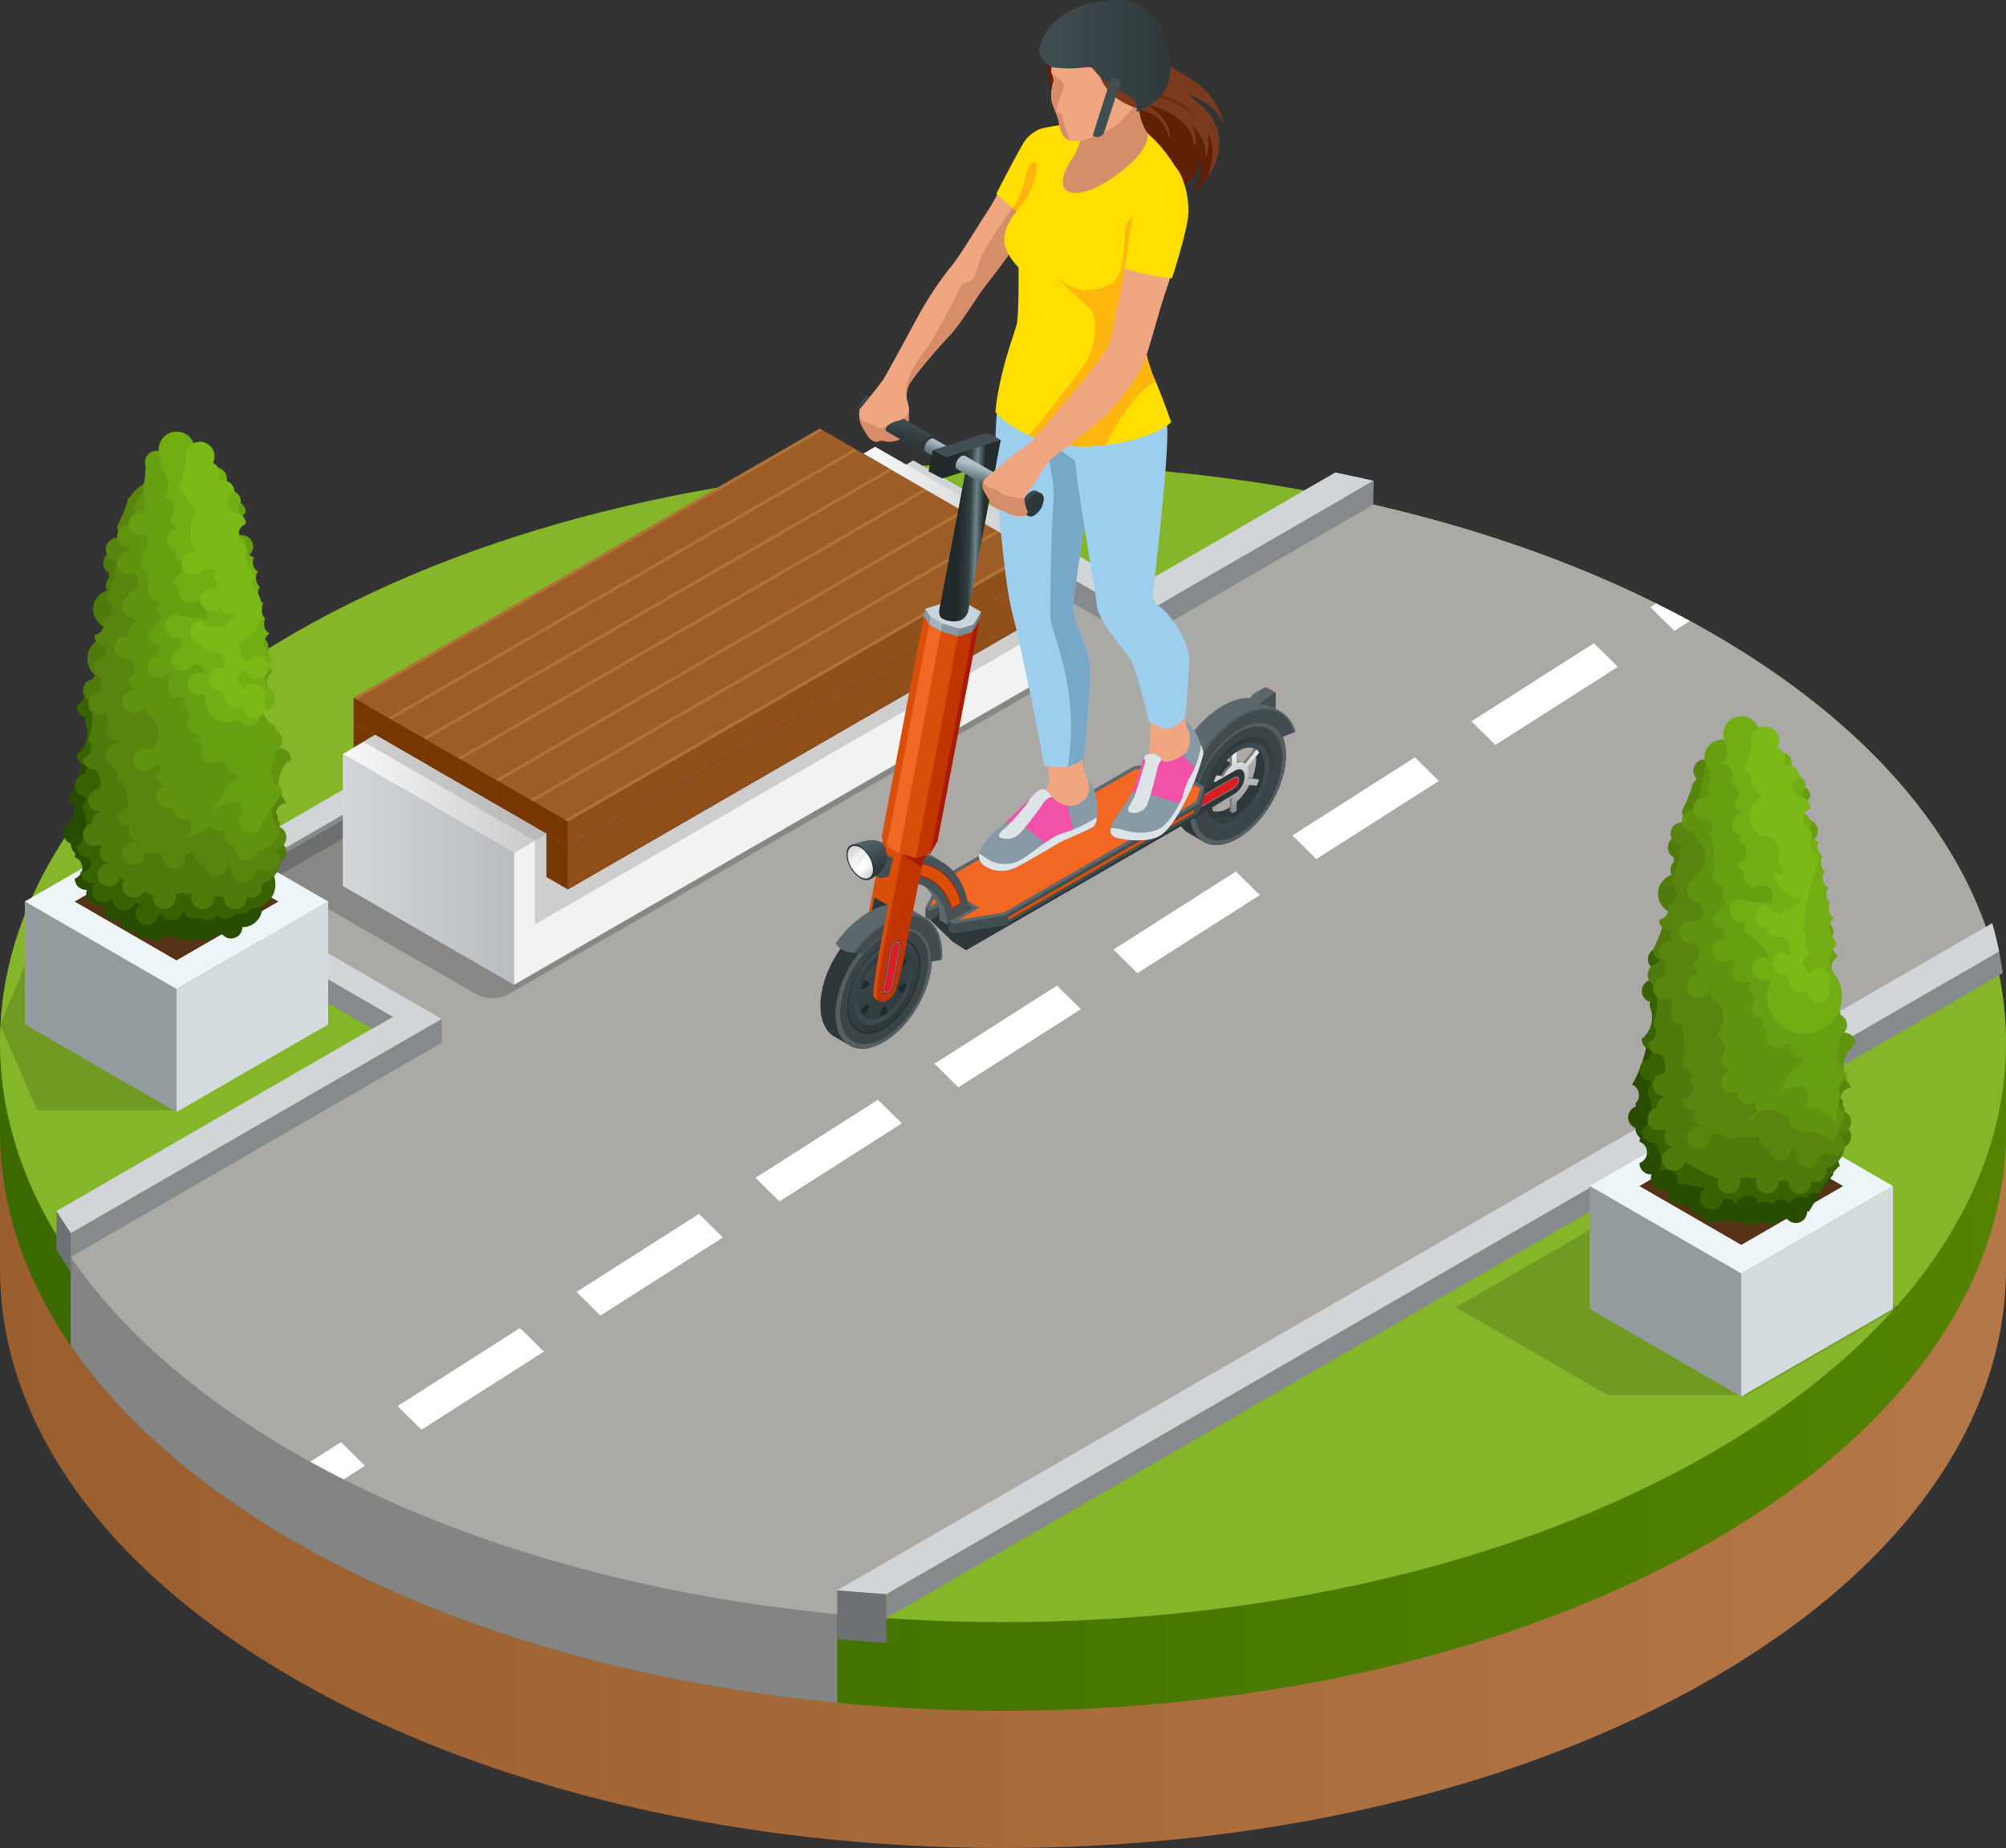 <svg xmlns="http://www.w3.org/2000/svg" xmlns:xlink="http://www.w3.org/1999/xlink" width="336.465" height="309.957" viewBox="0 0 336.465 309.957"><rect x="0" y="0" width="336.465" height="309.957" fill="#333333" stroke="none"/><defs><style>.a{fill:none;}.b{fill:url(#a);}.c{fill:url(#b);}.d{fill:#85b528;}.e{fill:#848484;}.f{fill:#aaa9a6;}.g{fill:#d2d5d7;}.h{fill:#878a8c;}.i{fill:#6e7173;}.j{fill:url(#c);}.k{fill:#783700;}.an,.l,.m{opacity:0.2;}.m{fill:#6e452b;}.am,.an,.bo,.m,.s{mix-blend-mode:multiply;}.am,.an,.ax,.bo,.m,.s{isolation:isolate;}.n{fill:url(#e);}.o{fill:#915019;}.p{fill:#9e5d26;}.q{fill:#ebc47a;opacity:0.22;}.r{fill:#f2f2f2;}.s{fill:#ababab;opacity:0.5;}.t{fill:#d68d69;}.u{fill:url(#f);}.v{fill:#2e383b;}.w{fill:url(#g);}.x{fill:url(#h);}.y{fill:#f0a781;}.z{fill:#d94e09;}.aa{fill:#2e373a;}.ab{fill:#555e61;}.ac{fill:#3b4447;}.ad{fill:#212a2d;}.ae{fill:url(#i);}.af{fill:url(#j);}.ag{fill:url(#k);}.ah{fill:#76797a;}.ai{fill:url(#l);}.aj{fill:url(#m);}.ak{fill:url(#n);}.al{fill:#5b686c;}.am{opacity:0.1;}.ao{fill:#414e52;}.ap{fill:#889aa5;}.aq{fill:#da1f24;}.ar{fill:#f26722;}.as{fill:#a71c00;}.at{fill:#c03500;}.au{fill:#424f53;}.av{fill:url(#o);}.aw{fill:url(#p);}.ax,.cc{fill:#fff;}.ax{opacity:0.7;mix-blend-mode:screen;}.ay{fill:#7b8d98;}.az{fill:#c7d5dc;}.ba{fill:#a2b4bf;}.bb{fill:#6e808b;}.bc{fill:#ffde01;}.bd{fill:#ffb710;}.be{fill:#602003;}.bf{fill:#f151a7;}.bg{fill:#dde4e8;}.bh{fill:#9dceed;}.bi{fill:#77a8c7;}.bj{fill:#7a3a1d;}.bk{fill:#6d2d10;}.bl{fill:url(#q);}.bm{fill:url(#r);}.bn{fill:url(#t);}.bo{opacity:0.15;}.bp{fill:#eef5f9;}.bq{fill:#563317;}.br{fill:#949b9f;}.bs{fill:#d4dbdf;}.bt{fill:#294d00;}.bu{fill:#386300;}.bv{fill:#4f7a0c;}.bw{fill:#59840d;}.bx{fill:#60940f;}.by{fill:#689e12;}.bz{fill:#72ad14;}.ca{fill:#7bba16;}.cb{clip-path:url(#u);}.cd{fill:url(#v);}</style><linearGradient id="a" y1="0.5" x2="1" y2="0.5" gradientUnits="objectBoundingBox"><stop offset="0" stop-color="#9a5e2f"/><stop offset="1" stop-color="#b37748"/></linearGradient><linearGradient id="b" y1="0.5" x2="1" y2="0.5" gradientUnits="objectBoundingBox"><stop offset="0" stop-color="#3a6a00"/><stop offset="1" stop-color="#538300"/></linearGradient><linearGradient id="c" y1="0.5" x2="1" y2="0.5" gradientUnits="objectBoundingBox"><stop offset="0" stop-color="#f9f9f9"/><stop offset="1" stop-color="#c7c7c7"/></linearGradient><linearGradient id="e" y1="0.5" x2="1" y2="0.5" gradientUnits="objectBoundingBox"><stop offset="0" stop-color="#d3d6d8"/><stop offset="1" stop-color="#babdbf"/></linearGradient><linearGradient id="f" x1="0.783" y1="0.079" x2="0.22" y2="0.917" gradientUnits="objectBoundingBox"><stop offset="0" stop-color="#414e52"/><stop offset="1" stop-color="#2e383b"/></linearGradient><linearGradient id="g" x1="0.565" y1="0.341" x2="0.435" y2="0.657" xlink:href="#f"/><linearGradient id="h" x1="0.655" y1="0.201" x2="0.346" y2="0.797" gradientUnits="objectBoundingBox"><stop offset="0" stop-color="#aebfc8"/><stop offset="1" stop-color="#586770"/></linearGradient><linearGradient id="i" x1="0.679" y1="0.829" x2="0.218" y2="-0.021" gradientUnits="objectBoundingBox"><stop offset="0" stop-color="#2e383b"/><stop offset="1" stop-color="#414e52"/></linearGradient><linearGradient id="j" x1="0.393" y1="0.027" x2="0.608" y2="0.978" xlink:href="#i"/><linearGradient id="k" x1="0.75" y1="0.96" x2="0.105" y2="-0.228" xlink:href="#i"/><linearGradient id="l" x1="0.4" y1="0.005" x2="0.629" y2="1.143" gradientUnits="objectBoundingBox"><stop offset="0" stop-color="#f9fcff"/><stop offset="1" stop-color="#76797a"/></linearGradient><linearGradient id="m" x1="0" y1="0.5" x2="1" y2="0.5" xlink:href="#i"/><linearGradient id="n" x1="0.368" y1="0.069" x2="0.666" y2="1.038" xlink:href="#i"/><linearGradient id="o" x1="0.748" y1="0.784" x2="0.345" y2="-0.084" gradientUnits="objectBoundingBox"><stop offset="0" stop-color="#2e383b"/><stop offset="1" stop-color="#61747a"/></linearGradient><linearGradient id="p" x1="0.044" y1="-0.224" x2="1.048" y2="1.369" gradientUnits="objectBoundingBox"><stop offset="0" stop-color="#474747"/><stop offset="0.004" stop-color="#4b4b4b"/><stop offset="0.026" stop-color="#616161"/><stop offset="0.051" stop-color="#727272"/><stop offset="0.082" stop-color="#7e7e7e"/><stop offset="0.126" stop-color="#858585"/><stop offset="0.249" stop-color="#878787"/><stop offset="0.357" stop-color="#d3d3d3"/><stop offset="0.446" stop-color="#f3f3f3"/><stop offset="0.483" stop-color="#fff"/><stop offset="0.558" stop-color="#fff"/><stop offset="0.721" stop-color="#d3d3d3"/><stop offset="0.771" stop-color="#bfbfbf"/><stop offset="0.87" stop-color="#878787"/></linearGradient><linearGradient id="q" x1="0.758" y1="0.514" x2="0.374" y2="0.487" gradientUnits="objectBoundingBox"><stop offset="0" stop-color="#242c2e"/><stop offset="0.089" stop-color="#3e4b4e"/><stop offset="0.148" stop-color="#4b5b5f"/><stop offset="0.272" stop-color="#6d858a"/><stop offset="0.492" stop-color="#333f41"/><stop offset="0.874" stop-color="#21292b"/></linearGradient><linearGradient id="r" x1="0.565" y1="0.341" x2="0.435" y2="0.657" xlink:href="#h"/><linearGradient id="t" x1="0.783" y1="0.079" x2="0.22" y2="0.917" xlink:href="#f"/><clipPath id="u"><path class="a" d="M387.087,831.345c65.7,37.932,65.7,99.432,0,137.364s-172.217,37.933-237.916,0-65.7-99.432,0-137.364S321.39,793.413,387.087,831.345Z" transform="translate(-99.899 -802.896)"/></clipPath><linearGradient id="v" x1="0.002" y1="0.904" x2="1.014" y2="0.904" xlink:href="#f"/></defs><g transform="translate(-99.894 -273.032)"><g transform="translate(99.894 344.9)"><path class="b" d="M387.082,831.345c-65.7-37.932-172.214-37.932-237.913,0-32.852,18.965-49.275,43.825-49.275,68.684v37.892c0,24.858,16.426,49.716,49.275,68.683,65.7,37.932,172.217,37.932,237.916,0,32.849-18.965,49.273-43.823,49.273-68.681V900.03C436.358,875.17,419.934,850.311,387.082,831.345Z" transform="translate(-99.894 -796.964)"/><path class="c" d="M387.082,831.345c-65.7-37.932-172.214-37.932-237.913,0-32.852,18.965-49.275,43.825-49.275,68.684v14.865c0,24.858,16.426,49.716,49.275,68.683,65.7,37.932,172.217,37.932,237.916,0,32.849-18.965,49.273-43.823,49.273-68.681V900.03C436.358,875.17,419.934,850.311,387.082,831.345Z" transform="translate(-99.894 -796.964)"/><path class="d" d="M387.087,831.345c65.7,37.932,65.7,99.432,0,137.364s-172.217,37.933-237.916,0-65.7-99.432,0-137.364S321.39,793.413,387.087,831.345Z" transform="translate(-99.898 -796.964)"/><path class="e" d="M309.219,1708.8H180.649v14.867c8.21,11.943,20.68,23.137,37.418,32.8,25.751,14.868,57.774,23.906,91.152,27.118Z" transform="translate(-168.792 -1569.855)"/><path class="f" d="M502.935,923.66C497.353,904.413,481.7,885.95,455.98,871.1c-16.746-9.669-36.148-16.867-56.847-21.607l-39.444,22.8-37.945-21.909-116.8,67.435,37.945,21.908-62.244,35.94c8.21,11.943,20.68,23.137,37.418,32.8,25.731,14.856,57.723,23.892,91.072,27.111Z" transform="translate(-168.792 -836.72)"/><path class="g" d="M345.831,825.248l39.51-22.834q-3.2-.734-6.436-1.394l-33.626,19.435L308.119,799,183.645,870.869l37.16,21.455-56.4,32.564q1.136,1.871,2.41,3.72l62.218-35.924L191.09,870.775l116.8-67.435Z" transform="translate(-154.934 -793.642)"/><path class="g" d="M1064.534,1440.121l186.653-107.794q-.482-2.385-1.167-4.758l-193.729,111.88Q1060.4,1439.845,1064.534,1440.121Z" transform="translate(-915.865 -1244.601)"/><path class="h" d="M462.937,823.172l-116.8,67.435,3.431,1.981,113.365-65.453,37.945,21.909,39.444-22.8.066-4-39.51,22.834Z" transform="translate(-309.985 -813.474)"/><path class="h" d="M332.594,1309.92l-37.16-21.455v3.963l33.727,19.474Z" transform="translate(-266.723 -1211.239)"/><path class="i" d="M166.816,1667.1l-2.41-3.816v-6.4l2.41,3.645Z" transform="translate(-154.933 -1525.56)"/><path class="i" d="M1064.53,2098.652l-8.243-.628v-8.176l8.242.627Z" transform="translate(-915.861 -1894.955)"/><g transform="translate(44.862 0)"><path class="j" d="M1116.825,799.85l-28.711-16.577-1.973,1.169,28.646,16.55Z" transform="translate(-986.194 -780.223)"/><g transform="translate(14.445 49.286)"><path class="k" d="M507.44,1100.26l-3.625-2.093v4.239Z" transform="translate(-503.815 -1098.167)"/></g><path class="l" d="M440.561,975.813a5.8,5.8,0,0,0,5.229,0l89.079-51.334c1.439-.832,1.439-2.19,0-3.021l-34.05-19.579a5.782,5.782,0,0,0-5.23,0l-89.077,51.334c-1.437.831-1.437,2.188,0,3.02Z" transform="translate(-405.434 -880.881)"/><path class="k" d="M539.777,1094.605l-35.962-20.762v-4.186l35.962,20.763Z" transform="translate(-489.37 -1024.557)"/><path class="m" d="M543.519,1096.772l.495.285v-4.186l-.495-.284Z" transform="translate(-523.245 -1044.12)"/><path class="k" d="M727.667,1227.408v7.3l-3.626-2.092v-7.3Z" transform="translate(-677.26 -1157.359)"/><path class="m" d="M727.667,1227.978v-.571l-3.626-2.094v.571Z" transform="translate(-677.26 -1157.359)"/><path class="m" d="M727.667,1273.82v-.57l-3.626-2.093v.571Z" transform="translate(-677.26 -1196.472)"/><path class="m" d="M583.209,1119.683l.5.287v-4.187l-.5-.285Z" transform="translate(-557.106 -1063.667)"/><path class="m" d="M622.894,1142.6l.5.286V1138.7l-.494-.286Z" transform="translate(-590.964 -1083.218)"/><path class="m" d="M705.668,1190.385l.5.284v-4.186l-.5-.286Z" transform="translate(-661.585 -1123.987)"/><path class="m" d="M665.969,1167.469l.494.286v-4.187l-.494-.284Z" transform="translate(-627.715 -1104.437)"/><path class="j" d="M525.637,1129l-28.711-16.576-5.434,3.219,28.711,16.578Z" transform="translate(-478.856 -1061.041)"/><path class="m" d="M507.44,1100.26l-3.625-2.093v.57l3.137,1.81Z" transform="translate(-489.37 -1048.882)"/><path class="n" d="M520.2,1150.917l-28.711-16.578v22.133l28.712,16.576Z" transform="translate(-478.85 -1079.742)"/><path class="o" d="M826.912,908.092l-78.172,45.134v-4.185l78.187-45.094Z" transform="translate(-698.333 -883.179)"/><path class="o" d="M826.912,939.48l-78.172,45.132v-7.3l78.172-45.134Z" transform="translate(-698.333 -907.264)"/><path class="m" d="M826.912,932.749l-78.172,45.132v-.57l78.172-45.134Z" transform="translate(-698.333 -907.264)"/><path class="m" d="M826.912,978.594l-78.172,45.132v-.572l78.172-45.132Z" transform="translate(-698.333 -946.378)"/><path class="p" d="M539.933,828.4l-35.961-20.764L582.149,762.5,618.1,783.269Z" transform="translate(-489.504 -762.5)"/><path class="q" d="M543.649,830.757l.5.285,78.116-45.1-.494-.286Z" transform="translate(-523.355 -782.255)"/><path class="q" d="M503.951,807.835l.493.286,78.117-45.1-.493-.285Z" transform="translate(-489.486 -762.698)"/><path class="q" d="M745.5,947.3l.494.284,78.116-45.1-.493-.286Z" transform="translate(-695.57 -881.683)"/><path class="q" d="M583.338,853.676l.5.286,78.117-45.1-.495-.286Z" transform="translate(-557.217 -801.809)"/><path class="q" d="M623.043,876.594l.495.285,78.117-45.1-.495-.285Z" transform="translate(-591.091 -821.361)"/><path class="q" d="M705.818,924.421l.492.284,78.106-45.1-.492-.284Z" transform="translate(-661.713 -862.171)"/><path class="q" d="M666.1,901.49l.5.285,78.108-45.1-.5-.287Z" transform="translate(-627.825 -842.606)"/><path class="r" d="M776.316,896.173l-2.038,1.141-.015,11.448-78.171,45.132-3.627-2.091v-7.3l-5.434,3.22v22.131L776.316,918.3Z" transform="translate(-645.684 -876.546)"/><path class="s" d="M549.453,1027.046l-3.627-2.092v-7.3l-28.711-16.576-1.959,1.159,28.737,16.592v14.051l82.572-47.67,1.159-3.294Z" transform="translate(-499.046 -949.697)"/></g><path class="h" d="M1112.427,1467.77v3.963l187.267-108.148-.614-3.609L1112.427,1467.77Z" transform="translate(-963.758 -1272.249)"/><path class="h" d="M180.823,1472.959v3.964L243.041,1441v-3.963Z" transform="translate(-168.94 -1337.994)"/></g><g transform="translate(237.501 273.513)"><g transform="translate(0 0)"><path class="t" d="M1108.084,739.118s.42-.1.5.689a4.96,4.96,0,0,1-.344,2.728c-.445.809-.749,1.638-1.375,1.941a4.148,4.148,0,0,1-2,.276c-.266-.073-1.338-.235-1.338-.235v-3.558Z" transform="translate(-1093.773 -671.161)"/><g transform="translate(6.105 65.912)"><path class="u" d="M1081.926,725.689l-.654-.378a1.079,1.079,0,0,0-1.079.11,3.383,3.383,0,0,0-1.531,2.652,1.071,1.071,0,0,0,.454.994l.654.378a1.077,1.077,0,0,0,1.077-.11,3.384,3.384,0,0,0,1.532-2.652A1.075,1.075,0,0,0,1081.926,725.689Z" transform="translate(-1078.662 -725.212)"/><path class="v" d="M1086.181,728.877a3.385,3.385,0,0,1-1.531,2.652.933.933,0,0,1-1.531-.884,3.383,3.383,0,0,1,1.531-2.652.933.933,0,0,1,1.531.884Z" transform="translate(-1082.464 -727.407)"/><path class="w" d="M1098.044,737.795l-9.816-5.666a.811.811,0,0,0-.812.083,2.546,2.546,0,0,0-1.152,2,.806.806,0,0,0,.341.748l9.815,5.666a.812.812,0,0,0,.811-.083,2.547,2.547,0,0,0,1.153-2A.809.809,0,0,0,1098.044,737.795Z" transform="translate(-1085.148 -731.049)"/><path class="v" d="M1155.418,771.464a2.546,2.546,0,0,1-1.152,2,.7.7,0,0,1-1.152-.665,2.546,2.546,0,0,1,1.152-2,.7.7,0,0,1,1.152.665Z" transform="translate(-1142.182 -763.971)"/><path class="x" d="M1159.836,775.185l-2.242-1.288a.648.648,0,0,0-.648.066,2.034,2.034,0,0,0-.92,1.594.643.643,0,0,0,.272.6l2.241,1.288a.649.649,0,0,0,.648-.067,2.032,2.032,0,0,0,.92-1.593A.645.645,0,0,0,1159.836,775.185Z" transform="translate(-1144.667 -766.698)"/></g><path class="y" d="M1089.41,467.506s.6,1.612.211,2.208a2.9,2.9,0,0,1-1.823,1.332c-.7.07-2.1.876-2.015,1.384s-.228,2.007-1.419,2.064-1.787-1.415-2.418-2.4a4.575,4.575,0,0,1-.455-3.049c.175-.175,3.154-3.855,3.819-4.8s4.942-8.972,6.414-11.6a57.478,57.478,0,0,1,5.117-7.57c1.367-1.612,5.152-7.857,6.448-9.813a64.824,64.824,0,0,0,3.75-7.219c.736-1.612,3.154-5.222,4.1-5.677s2.558,6.728,2.243,7.324-5.117,10.549-6.1,12.2-3.575,4.976-4.907,6.693-4.1,6.378-5.992,8.306-6.2,7.079-6.659,8.131A4.116,4.116,0,0,0,1089.41,467.506Z" transform="translate(-1074.885 -400.904)"/><path class="t" d="M1084.736,751.505c0-.21-1.191-.806-2.032-1.017a2.475,2.475,0,0,1-1.042-.813,4.142,4.142,0,0,0,.516,1.689c.631.981,1.226,2.453,2.418,2.4s1.507-1.555,1.42-2.064a.567.567,0,0,1,.2-.438A12.54,12.54,0,0,1,1084.736,751.505Z" transform="translate(-1075.117 -680.172)"/><g transform="translate(6.173 138.214)"><path class="z" d="M1080.905,1244.723a2.056,2.056,0,0,1-.437.192c-.776.23-1.339-.237-1.339-1.112,0-.648.625-4.915,1.029-7.025l3.3-17.22,6.036-1.921a11.294,11.294,0,0,0-2.789,4.729c-.839,4.179-2.292,11.433-2.6,13.068l-.037.19a56.945,56.945,0,0,1-1.685,7.278,3.53,3.53,0,0,1-1.474,1.821Z" transform="translate(-1079.128 -1217.637)"/></g><g transform="translate(6.547 138.623)"><path class="v" d="M1083.45,1247.51a2.067,2.067,0,0,1-.437.192c-.776.23-1.34-.238-1.34-1.113,0-.648.625-4.915,1.03-7.025l3.3-17.22,6.036-1.921a11.288,11.288,0,0,0-2.79,4.729c-.838,4.179-2.292,11.433-2.6,13.068l-.037.191a56.991,56.991,0,0,1-1.685,7.277,3.539,3.539,0,0,1-1.473,1.821Z" transform="translate(-1081.673 -1220.423)"/></g><g transform="translate(0 116.573)"><path class="v" d="M1211.347,1146.251a3.648,3.648,0,0,0,1.65-2.859c0-1.053-.658-1.526-1.57-1l-8.464,4.886-33.485,17.325-6.978,4.256,3.768,3.65,2.228,1.424,33.938-22.3Z" transform="translate(-1144.086 -1131.615)"/><g transform="translate(0 36.488)"><path class="aa" d="M1053.5,1320.8l-2.658-1.534c-1.459-.816-3.462-.683-5.672.592-4.466,2.578-8.087,8.85-8.087,14.007,0,2.494.847,4.27,2.227,5.148l2.791,1.611c1.452.768,3.422.617,5.592-.636,4.466-2.578,8.086-8.849,8.086-14.007C1055.783,1323.458,1054.914,1321.668,1053.5,1320.8Z" transform="translate(-1037.086 -1318.756)"/><path class="ab" d="M1054.267,1343.773c0-5.157,3.62-11.429,8.087-14.007s8.087-.488,8.087,4.669-3.62,11.428-8.087,14.007S1054.267,1348.931,1054.267,1343.773Z" transform="translate(-1051.745 -1327.207)"/><path class="ac" d="M1059.509,1349.366a16.362,16.362,0,0,1,7.4-12.823c4.089-2.361,7.4-.447,7.4,4.275a16.366,16.366,0,0,1-7.4,12.823C1062.824,1356,1059.51,1354.088,1059.509,1349.366Z" transform="translate(-1056.217 -1333.069)"/><path class="ad" d="M1067.787,1357.589a13.529,13.529,0,0,1,6.121-10.6c3.38-1.952,6.121-.37,6.121,3.534a13.529,13.529,0,0,1-6.121,10.6C1070.528,1363.074,1067.787,1361.493,1067.787,1357.589Z" transform="translate(-1063.279 -1342.129)"/><path class="ae" d="M1068.691,1358.443a13.194,13.194,0,0,1,5.969-10.338c3.3-1.9,5.969-.36,5.969,3.446a13.194,13.194,0,0,1-5.969,10.339C1071.364,1363.793,1068.691,1362.25,1068.691,1358.443Z" transform="translate(-1064.051 -1343.1)"/><path class="af" d="M1075.247,1365.11a11.066,11.066,0,0,1,5.007-8.671c2.765-1.6,5.006-.3,5.006,2.891a11.065,11.065,0,0,1-5.006,8.671C1077.489,1369.6,1075.247,1368.3,1075.247,1365.11Z" transform="translate(-1069.644 -1350.323)"/><path class="ag" d="M1080.248,1370.195a9.442,9.442,0,0,1,4.272-7.4c2.36-1.362,4.272-.258,4.272,2.467a9.442,9.442,0,0,1-4.272,7.4C1082.161,1374.024,1080.248,1372.92,1080.248,1370.195Z" transform="translate(-1073.911 -1355.831)"/><path class="ad" d="M1105.491,1423.745a5.03,5.03,0,0,0,.566-.283,6.069,6.069,0,0,0,.567-.372c-.008-.819-.26-1.335-.567-1.157A2.489,2.489,0,0,0,1105.491,1423.745Z" transform="translate(-1095.447 -1406.754)"/><path class="ad" d="M1105.49,1365.738c.008.82.258,1.336.566,1.158a2.488,2.488,0,0,0,.567-1.812,4.946,4.946,0,0,0-.567.284A6.029,6.029,0,0,0,1105.49,1365.738Z" transform="translate(-1095.446 -1358.282)"/><path class="ad" d="M1083.059,1421.292a2.353,2.353,0,0,0,.569.806c.612-.776.983-1.569.83-1.789S1083.681,1420.529,1083.059,1421.292Z" transform="translate(-1076.309 -1405.351)"/><path class="ad" d="M1125.906,1368.538c.153.219.775-.22,1.4-.983a2.4,2.4,0,0,0-.568-.806C1126.122,1367.524,1125.752,1368.319,1125.906,1368.538Z" transform="translate(-1112.835 -1359.703)"/><path class="ad" d="M1083.059,1394.1a1.416,1.416,0,0,0,1.4-.631c.154-.4-.217-.764-.83-.83A9.452,9.452,0,0,0,1083.059,1394.1Z" transform="translate(-1076.309 -1381.787)"/><path class="ad" d="M1126.736,1398.414a9.531,9.531,0,0,0,.568-1.463,1.414,1.414,0,0,0-1.4.632C1125.752,1397.98,1126.122,1398.347,1126.736,1398.414Z" transform="translate(-1112.835 -1385.466)"/></g><g transform="translate(59.383 2.336)"><path class="aa" d="M1492.543,1126.97a4.123,4.123,0,0,1,.514,2.144,10.2,10.2,0,0,1-4.613,7.99,3.745,3.745,0,0,1-2.581.579c.767,1.271,2.314,1.549,4.1.518a10.2,10.2,0,0,0,4.613-7.989C1494.575,1128.374,1493.769,1127.219,1492.543,1126.97Z" transform="translate(-1479.352 -1120.978)"/><path class="ah" d="M1486.906,1126.118l-1.947,2.422a1.4,1.4,0,0,0-1.441-.128v-2.6c-.13.062-.261.13-.394.207s-.264.161-.395.249v2.6a5.326,5.326,0,0,0-1.441,1.792l-1.947-.174a10.388,10.388,0,0,0-.4,1.017l1.948.174a4.029,4.029,0,0,0-.15,1.047,2.371,2.371,0,0,0,.15.874l-1.948,2.423a2.615,2.615,0,0,0,.4.56l1.948-2.423a1.4,1.4,0,0,0,1.44.129v2.6c.13-.063.261-.13.394-.207s.264-.161.4-.248v-2.6a5.316,5.316,0,0,0,1.44-1.791l1.948.174a10.515,10.515,0,0,0,.395-1.017l-1.948-.174a4,4,0,0,0,.15-1.047,2.361,2.361,0,0,0-.15-.874l1.948-2.423A2.6,2.6,0,0,0,1486.906,1126.118Z" transform="translate(-1473.452 -1119.993)"/><path class="ai" d="M1489.362,1127.272l-1.947,2.423a1.4,1.4,0,0,0-1.441-.128v-2.6c-.13.062-.262.13-.4.207s-.264.16-.394.249v2.6a5.316,5.316,0,0,0-1.44,1.791l-1.948-.175a10.536,10.536,0,0,0-.4,1.018l1.948.173a4.034,4.034,0,0,0-.15,1.047,2.377,2.377,0,0,0,.15.874l-1.948,2.423a2.633,2.633,0,0,0,.4.56l1.948-2.422a1.4,1.4,0,0,0,1.44.128v2.6c.13-.062.262-.13.395-.207s.264-.161.395-.249v-2.6a5.335,5.335,0,0,0,1.441-1.792l1.947.174a10.463,10.463,0,0,0,.4-1.017l-1.948-.174a4,4,0,0,0,.15-1.047,2.36,2.36,0,0,0-.15-.874l1.948-2.424A2.638,2.638,0,0,0,1489.362,1127.272Z" transform="translate(-1475.547 -1120.978)"/><path class="aa" d="M1457.943,1088.2l-2.658-1.534c-1.46-.816-3.462-.683-5.672.593-4.466,2.579-8.087,8.85-8.087,14.007,0,2.494.847,4.271,2.227,5.148l2.791,1.611c1.453.768,3.422.617,5.592-.635,4.466-2.579,8.087-8.85,8.087-14.007C1460.223,1090.86,1459.354,1089.07,1457.943,1088.2Zm-5.807,15.178c-2.548,1.471-4.613.278-4.613-2.663a10.2,10.2,0,0,1,4.613-7.99c2.548-1.471,4.613-.278,4.613,2.664A10.2,10.2,0,0,1,1452.135,1103.382Z" transform="translate(-1441.526 -1086.158)"/><path class="ab" d="M1466.792,1097.171c-4.466,2.578-8.087,8.849-8.087,14.007s3.621,7.248,8.087,4.669,8.087-8.85,8.087-14.007S1471.258,1094.592,1466.792,1097.171Zm0,14.664c-2.547,1.471-4.613.279-4.613-2.663a10.2,10.2,0,0,1,4.613-7.99c2.547-1.471,4.614-.278,4.614,2.664A10.2,10.2,0,0,1,1466.792,1111.835Z" transform="translate(-1456.183 -1094.611)"/><path class="ac" d="M1471.352,1103.948a16.363,16.363,0,0,0-7.4,12.823c0,4.721,3.314,6.635,7.4,4.274a16.362,16.362,0,0,0,7.4-12.823C1478.756,1103.5,1475.441,1101.587,1471.352,1103.948Zm-.087,13.749c-2.547,1.471-4.613.279-4.613-2.663a10.2,10.2,0,0,1,4.613-7.99c2.548-1.471,4.614-.279,4.614,2.664A10.2,10.2,0,0,1,1471.266,1117.7Z" transform="translate(-1460.657 -1100.473)"/><path class="aj" d="M1474.854,1127.6c0,3.646,2.559,5.122,5.716,3.3a12.632,12.632,0,0,0,5.716-9.9c0-3.645-2.559-5.122-5.716-3.3A12.634,12.634,0,0,0,1474.854,1127.6Zm1.1-.637a10.2,10.2,0,0,1,4.613-7.99c2.547-1.471,4.613-.279,4.613,2.664a10.2,10.2,0,0,1-4.613,7.989C1478.022,1131.1,1475.957,1129.907,1475.957,1126.966Z" transform="translate(-1469.961 -1112.405)"/><path class="ak" d="M1473.131,1125.847c0,3.807,2.672,5.349,5.968,3.446a13.191,13.191,0,0,0,5.969-10.339c0-3.806-2.672-5.349-5.969-3.446A13.192,13.192,0,0,0,1473.131,1125.847Zm.677-.391a11.7,11.7,0,0,1,5.291-9.164c2.922-1.687,5.292-.319,5.292,3.055a11.7,11.7,0,0,1-5.292,9.164C1476.178,1130.2,1473.809,1128.83,1473.809,1125.456Z" transform="translate(-1468.491 -1110.503)"/></g><path class="al" d="M1069.748,1308.325h0l-.028-.016-.022-.013-2.778-1.6-.009-.005-.034-.02h0c-1.722-.972-4.088-.82-6.7.688a18.252,18.252,0,0,0-5.505,5.2s.5,1.349,2.8,1.612l1.906.1a13.827,13.827,0,0,1,3.6-3.118c4.222-2.437,7.645-.461,7.645,4.414,0,.041,0,.083,0,.125l1.862-.353q.027-.435.028-.862C1072.5,1311.456,1071.45,1309.33,1069.748,1308.325Z" transform="translate(-1052.088 -1271.433)"/><path class="al" d="M1449.616,1072.711h0l-.027-.016a4.6,4.6,0,0,0-.567-.331l-2.49-1.45h0c-1.776-1.041-4.235-.9-6.955.669-5.412,3.125-9.8,10.725-9.8,16.975,0,.249.007.49.021.727,0,.212.3,1.1,2.8,1.612l2.011-1.161c-.017-.234-.029-.474-.029-.723a17.233,17.233,0,0,1,7.8-13.5c3.215-1.857,5.975-1.2,7.168,1.318l2.247-.906A5.741,5.741,0,0,0,1449.616,1072.711Z" transform="translate(-1372.117 -1070.246)"/><path class="am" d="M1458.612,1082.552c-5.413,3.125-9.8,10.725-9.8,16.975,0,.249.008.49.021.727l2.011-1.16c-.018-.234-.029-.474-.029-.723a17.232,17.232,0,0,1,7.8-13.5c3.215-1.857,5.975-1.2,7.168,1.318l2.247-.906C1466.843,1081.247,1463.076,1079.975,1458.612,1082.552Z" transform="translate(-1388.358 -1079.603)"/><path class="an" d="M1469.575,1087.046a4.743,4.743,0,0,0-4.622-3.531,8.519,8.519,0,0,0-4.208,1.293c-5.311,3.066-9.632,10.55-9.631,16.682,0,.051,0,.1,0,.154l.014.382,1.68-.97c-.017-.235-.028-.474-.028-.723a17.232,17.232,0,0,1,7.8-13.5c3.215-1.857,5.975-1.2,7.168,1.318l1.954-.788Z" transform="translate(-1390.323 -1081.567)"/><path class="am" d="M1079.212,1318.33a18.257,18.257,0,0,0-5.506,5.2l1.906.1a13.816,13.816,0,0,1,3.6-3.118c4.221-2.437,7.644-.461,7.644,4.414,0,.041,0,.083,0,.125l1.862-.353q.027-.435.027-.861C1088.743,1317.754,1084.476,1315.29,1079.212,1318.33Z" transform="translate(-1068.329 -1280.793)"/><path class="an" d="M1085.983,1319.332a8.277,8.277,0,0,0-4.088,1.256,17.47,17.47,0,0,0-5.029,4.6l-.213.328,1.473.075a13.818,13.818,0,0,1,3.6-3.118c4.222-2.437,7.645-.461,7.645,4.414,0,.041,0,.083,0,.125l1.551-.294-.012-.341c.009-.2.013-.389.013-.579C1090.92,1321.81,1089.027,1319.332,1085.983,1319.332Z" transform="translate(-1070.844 -1282.759)"/><path class="ao" d="M1234.286,1155.953a3.65,3.65,0,0,0,1.651-2.859c0-1.053-.658-1.526-1.57-1l-8.464,4.886-39.127,22.59,2.431,2.641,36.166-20.88Z" transform="translate(-1164.797 -1139.892)"/><path class="v" d="M1234.286,1155.953a3.65,3.65,0,0,0,1.651-2.859c0-1.053-.658-1.526-1.57-1l-8.464,4.886-39.127,22.59,2.431,2.641,36.166-20.88Z" transform="translate(-1164.797 -1139.892)"/><path class="v" d="M1474.605,1159.255l-5.2,3a1.974,1.974,0,0,0-.893,1.546c0,.569.4.8.893.515l5.2-3a1.973,1.973,0,0,0,.893-1.547C1475.5,1159.2,1475.1,1158.97,1474.605,1159.255Z" transform="translate(-1405.166 -1146.082)"/><path class="ap" d="M1469.971,1164.941c-.439.254-.795.048-.795-.459a1.76,1.76,0,0,1,.795-1.377l5.2-3c.439-.253.795-.047.795.459a1.759,1.759,0,0,1-.795,1.377Z" transform="translate(-1405.733 -1146.816)"/><path class="aq" d="M1470.537,1165.56c-.384.222-.7.042-.7-.4a1.545,1.545,0,0,1,.7-1.208l5.2-3c.385-.222.7-.042.7.4a1.542,1.542,0,0,1-.7,1.208Z" transform="translate(-1406.298 -1147.548)"/><path class="al" d="M1198.978,1149.706l-3.745-2.162,3.377-1.95-1.569-.906-4.9.518L1159.6,1163.99l-2.466,4.981.787.454,3.972-2.293,3.154,1.82-3.973,2.294.788.455,8.627-1.424,32.533-18.784.9-2.831-1.569-.906Z" transform="translate(-1139.511 -1133.758)"/><path class="ao" d="M1225.927,1174.586l-32.533,18.783-8.627,1.424-.787-.455v1.578l.787.455,8.627-1.424,32.533-18.784.9-2.831v-1.578Z" transform="translate(-1162.411 -1156.85)"/><path class="ao" d="M1163.685,1300.156l1.366-.789-3.154-1.82-3.972,2.293-.787-.454v1.578l.787.455,3.972-2.294Z" transform="translate(-1139.511 -1264.172)"/><path class="ar" d="M1170.476,1172.32l-4.281-2.471-3.972,2.293-.048-.028,2.155-4.354,32.282-18.639,4.6-.486.565.326-3.377,1.95,4.872,2.813,3.378-1.95.895.517-.694,2.191-32.255,18.623-7.677,1.267Z" transform="translate(-1143.809 -1137.126)"/><path class="z" d="M1282.855,1197.581l-31.257,18.047v.537l31.257-18.047Z" transform="translate(-1220.101 -1178.885)"/><path class="ao" d="M1419.827,1151.394l-3.24,1.871,1.366.789,1.223-.706C1419.358,1152.695,1419.576,1152.042,1419.827,1151.394Z" transform="translate(-1360.865 -1139.479)"/><path class="al" d="M1119.146,1256.326l3.275-1.89v-.727c-.618-3.695-2.362-6.291-4.845-7.567-2.246-1.787-5.336-2.241-8.859-1.124l-.729,4.386,1.282.829a7.754,7.754,0,0,1,5.75.176,8.061,8.061,0,0,1,2.54,4.539l-.008,1.084,1.282.829.313-.181Z" transform="translate(-1097.578 -1218.838)"/><path class="an" d="M1126.592,1261.493v-.354l3.276-1.891v-.727c-1.137-6.792-6.078-9.875-12.423-7.862l-.729,4.387c4.751-1.485,8.489.679,9.571,5.542l-.007,1.085Z" transform="translate(-1105.024 -1223.651)"/><path class="as" d="M1148.253,1266.361l1.616-.933a9,9,0,0,0-3.754-5.623,7.767,7.767,0,0,0-4.077-1.16l-.461,2.031C1144.772,1260.845,1147.228,1262.883,1148.253,1266.361Z" transform="translate(-1126.235 -1230.983)"/><path class="z" d="M1149,1266.952c-1.027-3.4-3.438-5.456-6.632-5.652l.4-1.781a7.674,7.674,0,0,1,3.947,1.151,8.929,8.929,0,0,1,3.7,5.464Z" transform="translate(-1126.913 -1231.729)"/></g><g transform="translate(8.856 139.915)"><path class="z" d="M1099.176,1256.306a2.059,2.059,0,0,1-.437.192c-.776.23-1.34-.237-1.34-1.112,0-.648.625-4.915,1.03-7.024l3.3-17.22,6.036-1.92a11.279,11.279,0,0,0-2.79,4.728c-.839,4.178-2.292,11.433-2.6,13.068l-.036.19a56.966,56.966,0,0,1-1.685,7.278,3.529,3.529,0,0,1-1.473,1.82Z" transform="translate(-1097.399 -1229.22)"/></g><g transform="translate(9.431 140.412)"><path class="at" d="M1103.094,1259.5a2.062,2.062,0,0,1-.437.192c-.776.231-1.34-.238-1.34-1.113,0-.648.625-4.915,1.03-7.024l3.3-17.22,5.73-1.724a10.328,10.328,0,0,0-2.483,4.532c-.839,4.179-2.292,11.434-2.6,13.068l-.036.192a56.915,56.915,0,0,1-1.685,7.278,3.535,3.535,0,0,1-1.473,1.821Z" transform="translate(-1101.317 -1232.606)"/></g><path class="z" d="M1100.7,1240.522l-2.718-1.569,1.884-10.108,2.718,1.569Z" transform="translate(-1089.045 -1088.985)"/><path class="as" d="M1130.682,1234.331l-.019.1c.007.333.013.554.013.554l3.251,2.161v-.007a10.331,10.331,0,0,1,2.483-4.532Z" transform="translate(-1116.923 -1092.194)"/><path class="v" d="M1109.625,1349.147l-1.237,6.547c-.116.621.176,1.01.655.869a1.865,1.865,0,0,0,1.08-1.38l1.236-6.547c.118-.62-.176-1.01-.655-.868A1.863,1.863,0,0,0,1109.625,1349.147Z" transform="translate(-1097.896 -1190.421)"/><path class="ap" d="M1109.825,1357.09a.879.879,0,0,1-.19.083c-.426.125-.687-.222-.583-.774l1.236-6.547a1.776,1.776,0,0,1,.772-1.146.892.892,0,0,1,.189-.083c.426-.125.688.222.583.774l-1.236,6.548a1.779,1.779,0,0,1-.771,1.146Z" transform="translate(-1098.465 -1191.154)"/><path class="aq" d="M1110.391,1357.709a.775.775,0,0,1-.167.073.372.372,0,0,1-.43-.117.716.716,0,0,1-.081-.562l1.237-6.547a1.554,1.554,0,0,1,.677-1,.718.718,0,0,1,.166-.073.372.372,0,0,1,.43.116.719.719,0,0,1,.081.562l-1.237,6.548A1.562,1.562,0,0,1,1110.391,1357.709Z" transform="translate(-1099.032 -1191.887)"/><path class="ao" d="M1099.593,1251.752s-.194,1.823,2.24.908l.8-3.02-1.187-.686Z" transform="translate(-1090.412 -1106.141)"/><path class="aq" d="M1545.2,1058.112l.1-.144,1.676.912-.032,2.54-.168-.038Z" transform="translate(-1470.596 -943.198)"/><path class="au" d="M1541.076,1067.073v-2.659l-2,1.155-.692.861h0A5.093,5.093,0,0,1,1541.076,1067.073Z" transform="translate(-1464.779 -948.697)"/><path class="al" d="M1529.37,1057.968l-2.012,1.169-.68.846,1.719.947.692-.861,2-1.155Z" transform="translate(-1454.793 -943.198)"/><g transform="translate(4.378 140.42)"><path class="av" d="M1071.9,1236.037s-1.406-2.2-.788-2.484,5.153-2.2,5.841.648c.879,3.641-2.659,5.035-2.684,5.047S1071.9,1236.037,1071.9,1236.037Z" transform="translate(-1070.36 -1232.661)"/><path class="v" d="M1071.541,1241.918c0,1.48-1.039,2.08-2.32,1.34a5.127,5.127,0,0,1-2.32-4.019c0-1.48,1.039-2.08,2.32-1.34A5.131,5.131,0,0,1,1071.541,1241.918Z" transform="translate(-1066.9 -1236.859)"/><path class="aw" d="M1072.551,1243.374c0,1.346-.945,1.891-2.11,1.219a4.666,4.666,0,0,1-2.11-3.656c0-1.346.945-1.891,2.11-1.219A4.666,4.666,0,0,1,1072.551,1243.374Z" transform="translate(-1068.12 -1238.436)"/><path class="ax" d="M1068.33,1240.937a4.446,4.446,0,0,0,.769,2.325,9.758,9.758,0,0,1,2.249-2.78,3.721,3.721,0,0,0-.907-.763C1069.275,1239.045,1068.33,1239.591,1068.33,1240.937Z" transform="translate(-1068.12 -1238.436)"/></g><g transform="translate(10.259 100.861)"><path class="z" d="M1122.472,971.115l-2.445.778-2.877-.857-1.991-1.144-.881-1.36-7.321,38.314.88,1.483,2.067,1.2,2.8.8,2.444-.777,1.193-2.071,7.322-38.436Z" transform="translate(-1106.958 -967.754)"/><path class="ar" d="M1115.017,1017.435l-2.067-1.2,7.322-38.436,1.991,1.144Z" transform="translate(-1112.07 -975.66)"/><path class="ap" d="M1156.072,971.145l.239-1.252-.881-1.36-.239,1.251Z" transform="translate(-1148.109 -967.754)"/><path class="at" d="M1148.55,1024.562l-2.444.777,7.321-38.436,2.445-.778Z" transform="translate(-1140.358 -982.764)"/><path class="ay" d="M1196.769,987.391l.241-1.266-2.445.778-.241,1.267Z" transform="translate(-1181.496 -982.764)"/><path class="as" d="M1162.752,1012.527l1.193-2.071,7.321-38.436-1.192,2.071Z" transform="translate(-1154.56 -970.73)"/><path class="az" d="M1166.2,964.525l-2.067-1.2-4.874-.09-2.445.778.881,1.361,1.991,1.144,2.876.857,2.445-.778Z" transform="translate(-1149.498 -963.235)"/><path class="ap" d="M1177.626,987.71l.241-1.266-2.877-.856-.238,1.266Z" transform="translate(-1164.798 -982.306)"/><path class="ba" d="M1163.18,980.2l.237-1.258-1.991-1.144-.239,1.257Z" transform="translate(-1153.224 -975.66)"/></g><path class="bb" d="M1212.164,973.29l.242-1.27-1.193,2.071-.242,1.27Z" transform="translate(-1185.44 -869.869)"/><path class="t" d="M1155.108,456.79c-.53,1.483-1.25,5-2.395,6.379a82.024,82.024,0,0,0-5.171,7.926c-1.208,2.141-1.017,4.218-2.161,4.684s-1.4.19-1.706,1.028-4.271,8.7-6.072,10.862-3.614,6.005-2.888,7.845a0,0,0,0,0,0,0,4.468,4.468,0,0,1,.365-2.259c.456-1.051,4.766-6.2,6.659-8.131s4.661-6.589,5.992-8.305,3.925-5.046,4.906-6.693,5.783-11.6,6.1-12.2a7.454,7.454,0,0,0-.276-2.485l-1.233.581S1155.638,455.307,1155.108,456.79Z" transform="translate(-1120.24 -429.143)"/><path class="bc" d="M1244.79,422.381a5.556,5.556,0,0,0-2.4,2.385c-1.124,1.891-4.345,8.164-4.345,8.164s3.5,3.5,6,4.2,3.772-7.811,3.772-7.811V424.5S1246.3,422.131,1244.79,422.381Z" transform="translate(-1208.536 -400.917)"/><path class="bd" d="M1261.251,453.141s-1.59-.721-2.12.763-1.25,5-2.395,6.379c-.079.095-.167.206-.26.328a11.026,11.026,0,0,0,3.291,1.855c2.5.7,3.772-7.811,3.772-7.811v-2.592Z" transform="translate(-1224.263 -426.257)"/><path class="be" d="M1396.631,386.271c1.191,2.3.729,7.841-.163,9.307a23.24,23.24,0,0,1-2.548,3.194s1.912-3.169,1.37-5.68c0,0-1,3.625-4,4.91s-8.288-8.16-8.288-8.16l-.931-7.682,5.708.257Z" transform="translate(-1331.42 -366.619)"/><path class="y" d="M1284,1125.216s.943,3.877.554,4.863a10.785,10.785,0,0,1-2.308,2.615s2.9,4.132,5.894,2.9a6.888,6.888,0,0,0,3.795-4.25s-1.907-3.267-1.815-6.124S1284,1123.214,1284,1125.216Z" transform="translate(-1246.246 -999.005)"/><path class="ap" d="M1218.156,1177.422a2.318,2.318,0,0,0,1.051,2.584,5.26,5.26,0,0,0,4.506.391c1.713-.661,6.91-3.876,7.841-4.386s5.378-2.314,5.858-2.794.6-2.463.571-3.6-.971-3.844-1.391-3.869.611,1.436-.712,2.908a3.4,3.4,0,0,1-4.236.721c-1.262-.6-1.593-1.772-2.223-2.163s-1.142-.271-2.163.781-4.386,4.416-5.768,5.528A11.872,11.872,0,0,0,1218.156,1177.422Z" transform="translate(-1191.508 -1035.147)"/><path class="bf" d="M1260.5,1182.112a40.566,40.566,0,0,1-1.245-5.008,4.381,4.381,0,0,1-1.354-.405c-1.262-.6-1.593-1.772-2.223-2.163s-1.142-.271-2.163.781c-.8.828-3.059,3.087-4.656,4.554.968.267,2,.538,2.535.631.908.158,3.251,2.195,4.76,3.81.78-.463,1.392-.829,1.657-.974C1258.228,1183.111,1259.348,1182.624,1260.5,1182.112Z" transform="translate(-1217.765 -1042.476)"/><path class="bg" d="M1237.883,1206.538a21.406,21.406,0,0,1-5.785,2.686c-2.223.6-5.678,4-7.6,4.777a5.493,5.493,0,0,1-4.927-.421c-.418-.291-.974-.651-1.477-.971a2.262,2.262,0,0,0,1.117,2.2,5.259,5.259,0,0,0,4.506.391c1.713-.661,6.91-3.875,7.841-4.386s5.378-2.313,5.858-2.794A2.948,2.948,0,0,0,1237.883,1206.538Z" transform="translate(-1191.51 -1069.953)"/><path class="bh" d="M1239.934,674.1s-4.011,5.785-2.7,22.522,2.159,19.976,3.008,23.138,4.683,21.88,4.849,23.815c0,0,3.87,1.327,6.745-1.161,0,0,1.106-11.169,1.051-14.817s-3.1-8.46-2.875-10.948,2.544-17.731,2.544-17.731l-6.4-19.81-2.589-3.175Z" transform="translate(-1207.623 -615.695)"/><path class="bg" d="M1244.605,1181.662a45.139,45.139,0,0,0,3.752-4.875,3.093,3.093,0,0,1,1.512-1.208,4.415,4.415,0,0,0-.906-1.043c-.631-.39-1.142-.271-2.163.781-.169.174-.4.413-.682.693a1.8,1.8,0,0,1-.316.638,37.689,37.689,0,0,1-3.818,4.3c-.482.3-1.605,1.349-.575,1.586A2.947,2.947,0,0,0,1244.605,1181.662Z" transform="translate(-1211.049 -1042.476)"/><path class="bi" d="M1286.767,760.48c.221-2.488,2.544-17.731,2.544-17.731l-5.579-17.277-3.681,1.85s3.863,10.87,3.442,15.427-.53,16.046-.579,19.358c-.046,3.077,5.171,11.959,2.949,25.484a6.093,6.093,0,0,0,2.729-1.347s1.106-11.169,1.051-14.817S1286.546,762.968,1286.767,760.48Z" transform="translate(-1244.377 -659.522)"/><path class="y" d="M1410.031,1085.4s.332,6.336-.5,7.782,2.864,3.322,4.031,2.676,3.535-4.244,3.535-4.767-.769-3.753-.769-3.753a3.5,3.5,0,0,1-.492-1.938C1415.941,1084.412,1410.031,1085.4,1410.031,1085.4Z" transform="translate(-1354.744 -966.226)"/><path class="ap" d="M1368.665,1114.416c-.135.527-.451,1.622,1.081,1.952s5.558.931,7.571-.751,3.815-5.588,4.567-7.09a38.7,38.7,0,0,0,2.223-6.309,11.475,11.475,0,0,0-1.442-3.725,5.355,5.355,0,0,0-1.532-1.743,2.756,2.756,0,0,0,.331,1.262,3.991,3.991,0,0,1-.031,3.575c-.75,1.381-2.614,1.864-3.514,2.028s-.812-1.157-2.1-1.337-1.5.24-1.712.72-1.653,5.407-2.434,6.67S1368.965,1113.243,1368.665,1114.416Z" transform="translate(-1319.876 -976.285)"/><path class="bf" d="M1413.015,1135.885a6.383,6.383,0,0,1-2.734,1.119c-.666.121-.791-.568-1.331-1.009l-2.473,6.169s4.382,1.178,6.632,2.011c.484-.916.875-1.734,1.138-2.26a36,36,0,0,0,1.394-3.529A29.5,29.5,0,0,1,1413.015,1135.885Z" transform="translate(-1352.239 -1009.674)"/><path class="bh" d="M1285.2,703.138s-6.183-3.615-7.06-8.983.274-7.558.274-7.558.877.986,5.367,1.205l12.6-1.205s4.327,5.641,4.272,11.995-1.917,22.455-2.136,24.482-.767,3.5.767,4.491,5.2,5.7,5.039,9.311-.658,9.2-.658,9.2a4.914,4.914,0,0,1-2.377,1.917c-1.457.438-3.757-1.175-3.757-1.175s-1.97-8.246-2.847-9.943-5.551-6.572-5.844-9.421C1288.564,724.8,1285.6,708.305,1285.2,703.138Z" transform="translate(-1242.464 -626.355)"/><path class="bg" d="M1384.106,1125.464a4.769,4.769,0,0,0-.385-1.467,13.627,13.627,0,0,1-1.778,5.222,13.169,13.169,0,0,0-1.352,3.575c-.33.841-1.862,3.845-3.424,4.987s-4.356,1.142-6.369.511a6.657,6.657,0,0,0-2.2-.333c-.117.566-.129,1.378,1.153,1.655,1.533.33,5.558.931,7.571-.751s3.816-5.588,4.567-7.09A38.678,38.678,0,0,0,1384.106,1125.464Z" transform="translate(-1319.876 -999.532)"/><path class="bf" d="M1393.94,1140.468l1.842-6.339a1.03,1.03,0,0,0-1.061.761c-.177.4-1.218,3.931-2.011,5.8Z" transform="translate(-1340.494 -1008.175)"/><path class="bg" d="M1391.882,1142.414a48.748,48.748,0,0,0,1.562-5.558,4.037,4.037,0,0,1,.8-1.763,1.882,1.882,0,0,0-1.306-.94c-1.262-.177-1.492.221-1.7.687a.9.9,0,0,1,.165.874c-.33.931-1.412,4.878-1.8,5.7s-1.682,2.383-.51,2.533A2.353,2.353,0,0,0,1391.882,1142.414Z" transform="translate(-1336.994 -1008.16)"/><path class="bc" d="M1253.967,411.487s-9.2.726-10.09,1.615.117,4.2,0,6.316a10.884,10.884,0,0,1-2.2,5.679c-1.156,1.585-2.906,3.368-3.2,5.778s2.047,4.82,2.378,5.118c0,0,.1,7.825-.3,9.508s-2.911,7.924-3.585,14.758c0,0,2.847,3.636,9.767,5.275,7.033,1.664,17.368-1.013,19.712-3.588,0,0-1.892-5.385-2.981-7.663a27.685,27.685,0,0,1-1.882-8.65c0-1.717,5.547-26.532,5.547-26.532a23.449,23.449,0,0,0-4.586-5.533C1260.2,411.791,1253.967,411.487,1253.967,411.487Z" transform="translate(-1207.623 -391.639)"/><path class="t" d="M1317.2,387a17.65,17.65,0,0,1-1.3,3.674c-.528.65-3.659,5.217-.736,6.152s8.464-3.045,10.873-5.522,2.173-4.3,2.173-4.3a8.341,8.341,0,0,1-1.406-5.988C1327.47,377.852,1317.2,387,1317.2,387Z" transform="translate(-1273.282 -365.075)"/><g transform="translate(38.008)"><path class="be" d="M1296.919,306.984l2.9-12.439C1293.366,298.771,1296.919,306.984,1296.919,306.984Z" transform="translate(-1295.943 -291.867)"/><path class="y" d="M1300.989,294.649a8.287,8.287,0,0,0-.324,3.06c.208,1.252,1.043,2.643,1.252,3.8s.394,2.759,2.179,3.13,6.028-1.6,7.883-3.014a19.5,19.5,0,0,0,5.286-8.161c.928-2.991.788-7.118-2.249-9.6s-7.952-1.785-10.9,1.113a13.252,13.252,0,0,0-3.508,8.045C1300.711,293.513,1301.137,294.182,1300.989,294.649Z" transform="translate(-1299.918 -281.463)"/><path class="t" d="M1302.548,364.07s-.51-.232-.9-.371.464-2.156.974-3.478,0-1.484-.9-2.3a4.166,4.166,0,0,0-.927-.593,2.328,2.328,0,0,1,.277,1.289,8.283,8.283,0,0,0-.324,3.06c.208,1.253,1.043,2.643,1.252,3.8.2,1.089.372,2.567,1.873,3.05A16.453,16.453,0,0,1,1302.548,364.07Z" transform="translate(-1299.993 -345.436)"/><g transform="translate(8.919 7.109)"><path class="bj" d="M1414.123,331.215c-2.817-2.321-5.934-2.474-6.623-6.488l-2.773,3.334a11.822,11.822,0,0,0,7.229,4.834c5.215,1.323,6.35,4.985,6.35,4.985S1418.1,334.492,1414.123,331.215Z" transform="translate(-1397.672 -324.727)"/><path class="bj" d="M1362.512,364.731l-5.826-3.56c1.9,4.574,6.361,5.113,8.56,6.13s3.094,4.111,3.094,4.111S1369.185,367.674,1362.512,364.731Z" transform="translate(-1356.686 -355.82)"/></g><path class="bj" d="M1303.925,276.657c8.686-1.958,11,4.77,11.305,8.751s4.954,6.014,7.7,8.976c4.77,5.147.263,11.005.263,11.005s1.68-4.623,0-7.252a9.622,9.622,0,0,1-.358,4.243,7.342,7.342,0,0,0-2.261-5.533c1.091,2.474.291,3.509.291,3.509-.3-4.582-5.634-6.761-9.015-7.061s-6.159-3.906-8.037-6.009-3.745-.977-3.745-.977-1.778-2.618-3.829-.878C1296.238,285.431,1296.837,278.255,1303.925,276.657Z" transform="translate(-1296.195 -276.307)"/><path class="bk" d="M1322.315,337.677a2.871,2.871,0,0,1,3.857,0c2.1,1.69,2.629,4.539,8.168,5.275,2.851.379,8.133,2.061,9.259,4.571,0,0-.808-2.6-4.874-4.1s-6.619-1.427-8.647-3.531S1324.618,334.86,1322.315,337.677Z" transform="translate(-1318.443 -327.675)"/><path class="bk" d="M1352.786,324.615c-4.787-.6-6.832-5.236-9.874-6.832s-5.985.748-5.985.748,3.342-.848,5.286.2S1347.45,324.615,1352.786,324.615Z" transform="translate(-1330.909 -311.218)"/><path class="bk" d="M1303.959,278.989a5,5,0,0,0-3.891.645s1.564-2.045,5.4-1.646c0,0,.313-1.233,2.8-1.573a11.745,11.745,0,0,0-4.339.246c-7.088,1.6-7.687,8.774-7.687,8.774,2.051-1.74,3.829.878,3.829.878v-.3S1299.52,280.937,1303.959,278.989Z" transform="translate(-1296.195 -276.311)"/></g><path class="bd" d="M1293.613,516.678s-1.845.977-2.008,2.551,0,7.99-2.492,9.286-5.757,1.893-9.392-1.363c0,0,3.176,3.148,5.5,5.047s1.045,7.109,0,9.063c-.889,1.661-7.729,10.146-9.759,12.651a23.759,23.759,0,0,0,4.116,1.368,25.539,25.539,0,0,0,8.7.276c1.576-3.13,4.742-8.641,8.389-10.739-.125-.289-.245-.555-.357-.788a27.7,27.7,0,0,1-1.882-8.65c0-.97,1.979-8.764,3.7-15.363Z" transform="translate(-1240.458 -481.385)"/><path class="bl" d="M1170.555,767.55l-2.562.815-6.588,2.1-.679,3.547L1163,775.2l3.919-1.247-4.168,22.034c-.186.964-.623,2.243.352,2.75a4.114,4.114,0,0,0,2.853.3,2.39,2.39,0,0,0,1.46-1.784h0l4.729-24.962.679-3.547Z" transform="translate(-1142.572 -695.421)"/><path class="ao" d="M1176.781,768.736l-9.15,2.912-2.277-1.187,9.149-2.912Z" transform="translate(-1146.52 -695.421)"/><g transform="translate(22.687 75.909)"><path class="bm" d="M1201.009,797.88l-7.839-4.525a.647.647,0,0,0-.648.066,2.035,2.035,0,0,0-.921,1.594.643.643,0,0,0,.273.6l7.839,4.525a.649.649,0,0,0,.648-.066,2.036,2.036,0,0,0,.92-1.594A.645.645,0,0,0,1201.009,797.88Z" transform="translate(-1191.601 -793.295)"/><path class="w" d="M1215.411,804.258l-9.816-5.666a.812.812,0,0,0-.812.082,2.547,2.547,0,0,0-1.152,2,.806.806,0,0,0,.342.748l9.815,5.666a.812.812,0,0,0,.811-.083,2.546,2.546,0,0,0,1.152-2A.806.806,0,0,0,1215.411,804.258Z" transform="translate(-1201.865 -797.75)"/><path class="v" d="M1272.785,837.926a2.546,2.546,0,0,1-1.152,2,.7.7,0,0,1-1.152-.665,2.546,2.546,0,0,1,1.152-2,.7.7,0,0,1,1.152.665Z" transform="translate(-1258.899 -830.67)"/><path class="bn" d="M1270.013,833.8l-.655-.377a1.077,1.077,0,0,0-1.078.109,3.383,3.383,0,0,0-1.531,2.652,1.073,1.073,0,0,0,.453.994l.655.378a1.079,1.079,0,0,0,1.077-.11,3.384,3.384,0,0,0,1.531-2.652A1.074,1.074,0,0,0,1270.013,833.8Z" transform="translate(-1255.715 -827.443)"/><path class="v" d="M1274.266,836.986a3.385,3.385,0,0,1-1.531,2.652.933.933,0,0,1-1.531-.884,3.384,3.384,0,0,1,1.531-2.652.933.933,0,0,1,1.531.884Z" transform="translate(-1259.516 -829.638)"/></g><path class="y" d="M1230.5,777.5a28.953,28.953,0,0,1-2.377,1.741c-.691.387-4.837,4.007-5.334,4.422a1.73,1.73,0,0,0-.359,1.934c.3.58,1.631,2.929,2.045,3.039s1.741.719,1.741.719a6.883,6.883,0,0,0,1.8.608h1.272s.635-.386.525-.718a9.544,9.544,0,0,1-.525-1.713,3.2,3.2,0,0,1,.248-1.105,39.183,39.183,0,0,0,2.487-3.565,9.482,9.482,0,0,1,.967-1.575l1.216-1.216Z" transform="translate(-1195.082 -703.909)"/><path class="t" d="M1229.281,829.548s.635-.386.525-.718a9.565,9.565,0,0,1-.525-1.713,2.015,2.015,0,0,1,.078-.589c-.538.049-.965.111-.965.111a7.142,7.142,0,0,0-1.437-.386,2.962,2.962,0,0,1-1.857-.736c-.28-.456-.841-.42-1.682-.7a2.457,2.457,0,0,1-1.046-.919,1.724,1.724,0,0,0,.056,1.285c.3.58,1.631,2.929,2.045,3.039s1.741.719,1.741.719a6.881,6.881,0,0,0,1.8.608Z" transform="translate(-1195.084 -743.495)"/><path class="y" d="M1278.411,519.871l3.563-1.447s6.109-4.651,8.352-6.614a42.189,42.189,0,0,0,6.344-8.2c.981-1.717,2.874-9.462,4.136-13.037a119.233,119.233,0,0,0,3.377-11.685c.281-1.647.443-5.207-.749-6.994s-4.626-1.332-6.343,1.367-1.823,5.853-2.313,9.007-3.119,16.261-3.5,17.278a44.955,44.955,0,0,1-4.486,6.238c-1.472,1.787-8.516,10.071-8.516,10.071Z" transform="translate(-1242.858 -442.265)"/><path class="bc" d="M1385.027,478.078a40.179,40.179,0,0,0,7.887,1.619s2.388-7.369,2.7-10.419-.842-6.968-2.158-8.312-4.82.738-6.144,4.558S1385.027,478.078,1385.027,478.078Z" transform="translate(-1333.939 -433.505)"/></g></g><g transform="translate(344.08 394.455)"><g transform="translate(0 62.814)"><path class="bo" d="M1811.751,1666.321H1788.4l-25.442,14.689,25.442,14.7h23.351l25.442-14.689Z" transform="translate(-1762.959 -1645.983)"/><path class="bp" d="M1966.627,1542.5l-25.441,14.689-25.441-14.7,25.441-14.689Z" transform="translate(-1893.311 -1527.806)"/><path class="bq" d="M2006.822,1570.539l-17.087,9.864-17.086-9.872,17.086-9.864Z" transform="translate(-1941.861 -1555.842)"/><path class="br" d="M1941.185,1642.545v20.6l-25.441-14.7v-20.6Z" transform="translate(-1893.311 -1613.159)"/><path class="bs" d="M2114.458,1648.506l-25.442,14.689v-20.6l25.442-14.689Z" transform="translate(-2041.141 -1613.204)"/></g><g transform="translate(28.901 0)"><path class="bt" d="M1994.193,1454.943a1.9,1.9,0,0,0-.467-1.25,1.867,1.867,0,0,0,.21-.862,1.9,1.9,0,0,0-.9-1.616,7.018,7.018,0,0,0-3.739-3.188h-.023a2.542,2.542,0,0,1-.663-3.128,1.9,1.9,0,0,0-.75-1.512,1.933,1.933,0,0,0,.044-.395,3.124,3.124,0,0,0-4.479-2.5,1.877,1.877,0,0,0-.425-.716,1.662,1.662,0,0,0,.02-.25,1.9,1.9,0,0,1-.48-2.86,1.907,1.907,0,0,0-2.856-1.652,2.327,2.327,0,0,0,.02-.253,1.907,1.907,0,0,1-.507-2.264,11.794,11.794,0,0,1-3.4-2.542,1.834,1.834,0,0,0,.095-.59,1.908,1.908,0,0,0-3.724-.584,1.874,1.874,0,0,0-.6-.1,1.909,1.909,0,0,0-1.91,1.91,2.057,2.057,0,0,0,.028.3.636.636,0,0,1-.874.379,1.892,1.892,0,0,0-.765.158,4.476,4.476,0,0,0-4.832,1.439,1.853,1.853,0,0,0-.266-.019,19.947,19.947,0,0,1-2.509,7.014,1.91,1.91,0,0,1,.6,3.122,1.939,1.939,0,0,0,.083.564,1.905,1.905,0,0,0-.077,3.609c0,.039-.007.079-.007.118a1.9,1.9,0,0,0,.773,1.53,1.952,1.952,0,0,0-.114.647,1.9,1.9,0,0,1,0,3.574,1.906,1.906,0,0,0,1.908,1.906c.048,0,.1,0,.144-.005a1.905,1.905,0,0,0,1.765,2.631,1.981,1.981,0,0,0,.532-.076,1.944,1.944,0,0,0,.456.242,1.727,1.727,0,0,0-.043.394,1.91,1.91,0,0,0,1.91,1.908,1.885,1.885,0,0,0,.792-.175,2.076,2.076,0,0,0,.135.165v.01a47.134,47.134,0,0,0,4.178,3.054,1.881,1.881,0,0,0,.657-.118,4.853,4.853,0,0,1,3.879.118,1.906,1.906,0,0,1,1.907.347,1.885,1.885,0,0,1,1.346,0,1.905,1.905,0,0,1,2.349,0,1.9,1.9,0,0,0,1.611-.888,1.624,1.624,0,0,0,.3.025,1.888,1.888,0,0,0,.882-.217,1.907,1.907,0,0,0,3.41-1.175v-.028a1.763,1.763,0,0,0,.306.028,72.2,72.2,0,0,1,4.073-6.241Z" transform="translate(-1959.792 -1379.38)"/><path class="bu" d="M2006.373,1386.956a5.909,5.909,0,0,1-1.814-2.732,2.976,2.976,0,0,1,.7-3.783,1.907,1.907,0,0,0-.319-3.787h-.024a1.52,1.52,0,0,1-.41-1.908,1.907,1.907,0,0,1-.753-2.923,1.948,1.948,0,0,0-.066-.494,5.1,5.1,0,0,0-2.662-4.756,1.869,1.869,0,0,0,.1-.6,1.906,1.906,0,0,0-1.449-1.851,1.8,1.8,0,0,0,.034-.344c0-.019,0-.042,0-.065a7.718,7.718,0,0,0-3.814-4.118,1.934,1.934,0,0,0-.4.041c0-.014,0-.028,0-.041a1.908,1.908,0,0,0-1.907-1.91,1.943,1.943,0,0,0-.478.063,1.908,1.908,0,0,0-1.878-1.579,1.931,1.931,0,0,0-.775.165,1.907,1.907,0,1,0-3.562-1.356c-.034,0-.067-.005-.1-.005a1.906,1.906,0,0,0-1.224.445,1.878,1.878,0,0,0,.053-.445,1.907,1.907,0,0,0-1.907-1.907,1.927,1.927,0,0,0-.791.172,15.371,15.371,0,0,1-6.806-.884,1.906,1.906,0,0,0-1.227,3.368,1.9,1.9,0,0,0-.2,2,1.908,1.908,0,0,0-.144,3.7,1.862,1.862,0,0,0-.053.443,1.965,1.965,0,0,0,.055.46,4.549,4.549,0,0,1-1.386,5.3,1.906,1.906,0,0,0,1.908,1.906h.027a1.9,1.9,0,0,0-.6,1.39v.014a1.907,1.907,0,0,0,.2,3.8,1.957,1.957,0,0,0,.075.522,1.9,1.9,0,0,0-.6,1.386,1.82,1.82,0,0,0,.032.338,5.17,5.17,0,0,1-1.043,6.1,1.906,1.906,0,0,0,1.908,1.908c.048,0,.1,0,.145-.005a1.886,1.886,0,0,0,.213.378,4.09,4.09,0,0,1,.216,5.14,1.906,1.906,0,0,1,3.516,1.384,33.612,33.612,0,0,1,4.553.783,1.862,1.862,0,0,0,.242-.018,1.908,1.908,0,1,0,2.818,1.925h.017a1.907,1.907,0,0,1,2.31.872,1.907,1.907,0,0,1,3.7-.26,1.9,1.9,0,0,1,2.248.26,1.905,1.905,0,0,1,2.979-.26,1.9,1.9,0,0,1,2.66-.869,1.9,1.9,0,0,1,2.342-.779,15.724,15.724,0,0,1,3.384-4.689,1.894,1.894,0,0,1-.036-1.905Z" transform="translate(-1970.881 -1314.802)"/><path class="bv" d="M2013.791,1258.661a1.9,1.9,0,0,0-.956-1.65c0-.016,0-.033,0-.047a1.9,1.9,0,0,1-1.232-2.855,1.9,1.9,0,0,1,.274-2.888,1.906,1.906,0,0,1-.951-3.314,1.894,1.894,0,0,1-.393-1.91,1.9,1.9,0,0,0-.57-1.188h.013a5.583,5.583,0,0,1-1.342-5.039,1.906,1.906,0,0,0-.867-1.6,1.927,1.927,0,0,0,.027-.309,1.9,1.9,0,0,0-.723-1.495,1.884,1.884,0,0,0-.039-.982,1.906,1.906,0,0,0-1.148-2.994c0-.014,0-.027,0-.041a1.89,1.89,0,0,1-.391-1.907,1.906,1.906,0,0,1,.391-3.131,2.131,2.131,0,0,0-.027-.31,1.907,1.907,0,0,0-1.042-3.5,1.765,1.765,0,0,0-.322.029,3.016,3.016,0,0,1,1-4.491,1.909,1.909,0,0,0-1.908-1.909,1.936,1.936,0,0,0-.822.187,1.912,1.912,0,0,0-1.371-.582,1.87,1.87,0,0,0-.208.013,3.194,3.194,0,0,1-.185-3.715,1.908,1.908,0,0,0-1.907-1.909,2.04,2.04,0,0,0-.294.025,1.9,1.9,0,0,0-1.671-.992,1.83,1.83,0,0,0,.056-.453,1.908,1.908,0,0,1-1.963-2.949,14.325,14.325,0,0,1-4.613-.414,8.309,8.309,0,0,0-1.91,3.816c0,.025,0,.049,0,.074a.935.935,0,0,1-1.845.165,1.645,1.645,0,0,0,.018-.239,1.908,1.908,0,1,0-2.832,1.669,1.655,1.655,0,0,0-.02.24,1.84,1.84,0,0,0,.076.522,1.907,1.907,0,0,0-.6,1.385,1.927,1.927,0,0,0,.208.868,1.662,1.662,0,0,0-.208-.011,3.332,3.332,0,0,0-.2,6.106,1.859,1.859,0,0,0-.246.93.451.451,0,1,1-.574.6,27.892,27.892,0,0,1-1.906,4.846,1.905,1.905,0,0,0,1.16,1.756,1.879,1.879,0,0,0-.41.577,1.908,1.908,0,1,0,1.323,3.477,1.87,1.87,0,0,0,.252.417,1.907,1.907,0,0,0-1.252,1.351,2.007,2.007,0,0,0-.5-.07,9.274,9.274,0,0,1-.572,4.949,1.906,1.906,0,0,1-.893,3.13,1.909,1.909,0,0,0,1.907,1.909,1.666,1.666,0,0,0,.21-.014,3.442,3.442,0,0,1,.681,3.287,1.907,1.907,0,0,0,0,3.814.855.855,0,0,0,.007.089,1.908,1.908,0,0,0-1.341,1.821c0,.019,0,.036,0,.053a1.907,1.907,0,0,0,.438,3.764,1.886,1.886,0,0,0,.935-.248,2.111,2.111,0,0,0,.255.266,1.9,1.9,0,0,0,1.32,2.9.223.223,0,0,1,.008.03c-.028,0-.056,0-.086,0a1.909,1.909,0,1,0,1.878,2.246,1.939,1.939,0,0,0,.725.5,42.165,42.165,0,0,0,4.776,2.414c.027,0,.057,0,.084,0a1.864,1.864,0,0,0-.084.564,1.908,1.908,0,1,0,3.817,0,1.961,1.961,0,0,0-.085-.564c.026,0,.053,0,.085,0a1.894,1.894,0,0,1,1.963,0,1.871,1.871,0,0,0,.833-.193,1.908,1.908,0,1,0,3.661.753c0-.009,0-.017,0-.023a1.429,1.429,0,0,1,1.625.023,1.908,1.908,0,1,0,3.815,0c0-.042,0-.085,0-.127a1.931,1.931,0,0,0,.679.127,1.907,1.907,0,0,0,1.909-1.907,1.847,1.847,0,0,0-.038-.379,4.2,4.2,0,0,0,3.045-3.438,1.638,1.638,0,0,0-.011-.184A1.91,1.91,0,0,0,2013.791,1258.661Z" transform="translate(-1976.389 -1189.454)"/><path class="bw" d="M2020.342,1199.456a1.934,1.934,0,0,0,.119-.658,1.905,1.905,0,0,1,1.084-3.344,128,128,0,0,1-2.108-3.394,1.877,1.877,0,0,0,.2-.844,1.907,1.907,0,0,1-.622-2.921,11.79,11.79,0,0,0-2.88-3.262,1.955,1.955,0,0,0,.081-.556,1.908,1.908,0,0,0-1.907-1.909,1.957,1.957,0,0,0-.039-.391l.039,0a177.624,177.624,0,0,1,2.8-4.495,62.2,62.2,0,0,1-4.7-1.908,2.188,2.188,0,0,0-.28.023c0-.008,0-.014,0-.023a1.905,1.905,0,0,1-.524-3.027c0-.026,0-.051,0-.078a1.906,1.906,0,0,0-.54-3.736,1.864,1.864,0,0,0-.576.088,1.9,1.9,0,0,0-.609-1.2,5.994,5.994,0,0,1,1.913-2.411,1.906,1.906,0,0,0-1.91-1.907,1.856,1.856,0,0,0-.561.084,2.157,2.157,0,0,0-.112-.256,3.709,3.709,0,0,1,1.855-4.8,1.907,1.907,0,0,0-1.908-1.908,1.885,1.885,0,0,0-.7.135,1.907,1.907,0,0,0-1.774-1.213.285.285,0,0,1-.412-.341,1.9,1.9,0,0,0,.257-.955c0-.02,0-.038,0-.059a3.331,3.331,0,0,1-1.461-4.225,1.9,1.9,0,0,1,0-1.909,1.961,1.961,0,0,0-.1-.608,1.906,1.906,0,0,0-1.395-3.206,1.88,1.88,0,0,0-.648.114,1.907,1.907,0,0,0-1.285-.954,1.966,1.966,0,0,0,.021-.279,39.877,39.877,0,0,1-4.67-2.7,1.908,1.908,0,0,0-1.349,3.257,1.93,1.93,0,0,0-.39.569,1.554,1.554,0,0,0-.169-.009,27.7,27.7,0,0,1-1.908,4.846,1.909,1.909,0,0,0,.607,1.393,1.858,1.858,0,0,0-.4.527,1.611,1.611,0,0,0-.21-.012,1.907,1.907,0,1,0,0,3.814c.041,0,.08,0,.119-.006a1.915,1.915,0,0,0-.56,1.355c0,.029,0,.06,0,.089a18.8,18.8,0,0,1-1.47,5.024,1.905,1.905,0,0,1-.444,3.559,1.9,1.9,0,0,1-1.466,2.493,1.91,1.91,0,0,0,1.909,1.909,1.857,1.857,0,0,0,.206-.013,1.9,1.9,0,0,0-.206.864,1.857,1.857,0,0,0,.164.77c-.056,0-.111-.009-.164-.009a1.91,1.91,0,0,0-.583,3.728,1.885,1.885,0,0,0-.435,1.207,1.91,1.91,0,0,0,.4,1.162,1.766,1.766,0,0,0-.4-.043,1.908,1.908,0,1,0,.957,3.558,1.342,1.342,0,0,0,.174.09,3.723,3.723,0,0,1-.113,2.552,1.907,1.907,0,0,0,1.907,1.908l.074,0a1.922,1.922,0,0,0,.237.517,1.958,1.958,0,0,0-.31-.028,13.385,13.385,0,0,1,0,6.354,1.906,1.906,0,0,1,1.466,2.493,1.9,1.9,0,0,1-1.466,3.026,1.908,1.908,0,0,0,1.908,1.909c.06,0,.119-.005.176-.01a1.9,1.9,0,0,0,1.731,2.705,1.987,1.987,0,0,0,.031.341,1.906,1.906,0,1,0,.825,1.568,1.706,1.706,0,0,0-.034-.34,2.242,2.242,0,0,1,3,.788,1.988,1.988,0,0,0-.009.2,6.158,6.158,0,0,1,4.258-.649,1.906,1.906,0,0,0,1.029-.3,1.824,1.824,0,0,0-.028.3,1.911,1.911,0,0,0,1.724,1.9v.007a1.909,1.909,0,0,0,3.817,0,2.044,2.044,0,0,0-.029-.332c.02-.016.042-.031.064-.05a1.91,1.91,0,0,0,.8,1.217,2.05,2.05,0,0,0-.029.333,1.907,1.907,0,1,0,3.814,0,1.9,1.9,0,0,1,2.339,0,1.907,1.907,0,0,0,1.055-3.5,1.782,1.782,0,0,0,.028-.321,1.907,1.907,0,0,0,.708-3.68Z" transform="translate(-1984.142 -1134.489)"/><path class="bx" d="M2047.832,1183.714a1.909,1.909,0,0,0-1.909-1.908.978.978,0,0,1-1.2-.612,1.9,1.9,0,0,0-.981-3.029,1.921,1.921,0,0,0-.927-.789,3.406,3.406,0,0,1,.005-4.48,1.914,1.914,0,0,1-.712-1.907,10.555,10.555,0,0,0-1.848-2.936,1.872,1.872,0,0,0,.116-.655,1.9,1.9,0,0,1-.175-2.521,1.9,1.9,0,0,1,.711-1.91,1.9,1.9,0,0,1,0-2.451,1.908,1.908,0,0,0-1.907-1.908,1.928,1.928,0,0,0-.715.138,1.883,1.883,0,0,0,.18-.8,1.9,1.9,0,0,1-.65-2.351,1.9,1.9,0,0,1,.65-2.938,10.313,10.313,0,0,1-3.894-3.286,1.878,1.878,0,0,0,.076-.532,1.9,1.9,0,0,1-.646-3.371,1.9,1.9,0,0,1,1.189-2.655,101.3,101.3,0,0,0-4.356-2.847c-.047,0-.092,0-.137.006a1.877,1.877,0,0,0,.273-.974,19.717,19.717,0,0,1-8.49-1.908,20.257,20.257,0,0,1-1.051,4.782,1.725,1.725,0,0,1,.008,2.681,1.887,1.887,0,0,0-.863-.209,1.908,1.908,0,1,0,0,3.816,1.491,1.491,0,0,0,.165-.009c.03.062.06.121.093.178a1.939,1.939,0,0,0-.206.512c-.018,0-.032,0-.052,0a3.894,3.894,0,0,1,0,6.757,1.862,1.862,0,0,0,.1.6,1.908,1.908,0,0,0,.758,3.659l.054,0a1.862,1.862,0,0,0,.379.773,1.529,1.529,0,0,1-1.73,2.346,1.908,1.908,0,1,0,.444,3.763c0,.016,0,.036,0,.053a1.905,1.905,0,0,1,0,3.4,1.907,1.907,0,0,0,.879,1.607,1.989,1.989,0,0,0-.024.3,1.908,1.908,0,1,0,1.908,1.908c.062,0,.122,0,.183-.009a1.913,1.913,0,0,0-.183.813,1.889,1.889,0,0,0,.643,1.425,3.8,3.8,0,0,1,.439,5.914,2.723,2.723,0,0,1,.825,4.022,1.892,1.892,0,0,0,1.089,1.718,1.575,1.575,0,0,0,.094.333,1.909,1.909,0,0,0,.724,3.674,1.941,1.941,0,0,0,.911-.231,1.68,1.68,0,0,0-.017.231,1.906,1.906,0,0,0,2.8,1.686,1.79,1.79,0,0,0-.014.224,1.906,1.906,0,0,1-1.182,2.95,4.136,4.136,0,0,1,6.257-1.044,1.884,1.884,0,0,0,.782-.17,1.949,1.949,0,0,0-.135.7,1.91,1.91,0,0,0,1.91,1.91c.023,0,.047,0,.071,0a1.95,1.95,0,0,0-.071.514,5.812,5.812,0,0,1,5.547,1.4,26.75,26.75,0,0,0,1.95-4.35,1.793,1.793,0,0,0-.011-.185,4.44,4.44,0,0,1-.032-6.455c0-.057,0-.112-.007-.167a4.839,4.839,0,0,1,1.916-5.185Z" transform="translate(-2009.648 -1130.012)"/><path class="by" d="M2060.015,1170.461a1.909,1.909,0,0,0-1.676-1.895,1.873,1.873,0,0,0,.16-.759,1.9,1.9,0,0,1,.442-2.654,1.878,1.878,0,0,1,0-1.683,1.852,1.852,0,0,0-.01-.189,1.907,1.907,0,0,0,.006-3.438,1.832,1.832,0,0,0-.161-.708,4.022,4.022,0,0,1-1.065-6.362,1.9,1.9,0,0,1,.788-2.708,8.428,8.428,0,0,1-1.573-2.6,1.9,1.9,0,0,0-.135-3.17,1.958,1.958,0,0,0,.022-.276,1.9,1.9,0,0,1-.61-3.151,1.869,1.869,0,0,1-.785-1.907,1.9,1.9,0,0,1,.386-3.428,1.9,1.9,0,0,0-.684-1.463.521.521,0,0,0,.006-.088,1.911,1.911,0,0,1-.833-2.626,1.95,1.95,0,0,0-.129-.691,1.907,1.907,0,0,0-.944-3.563,1.826,1.826,0,0,0-.387.04,4.19,4.19,0,0,1,1.064-3.858,1.908,1.908,0,0,0-1.244-1.784,1.823,1.823,0,0,0,.01-.2,22.112,22.112,0,0,0-3.26-3.441v-.014a1.908,1.908,0,0,0-1.908-1.91,1.876,1.876,0,0,0-.652.118,3.7,3.7,0,0,1-4.123-2.025,1.914,1.914,0,0,1-1.465,0,1.883,1.883,0,0,0-.594.1,2.981,2.981,0,0,0-3.864,4.444,3.826,3.826,0,0,1-.191,3.092,1.881,1.881,0,0,0,.259.955,1.86,1.86,0,0,0-.244.739,1.884,1.884,0,0,0-.484-.065,1.909,1.909,0,0,0,0,3.818,1.883,1.883,0,0,0,.868-.21,1.922,1.922,0,0,0-.01.21,1.9,1.9,0,0,1,0,2.346,1.68,1.68,0,0,0,.025.3,5.806,5.806,0,0,1,.418,4.232,1.9,1.9,0,0,1,0,2.295,1.907,1.907,0,0,0,1.906,1.906,1.729,1.729,0,0,0,.259-.018,1.906,1.906,0,0,0,.206,2.727,14.6,14.6,0,0,1-2.37,2.568,1.906,1.906,0,0,0,1.906,1.906l.084,0a1.852,1.852,0,0,0,.176.4,1.89,1.89,0,0,0-.26.953,2.009,2.009,0,0,0,.05.421c-.015,0-.031,0-.05,0a1.907,1.907,0,1,0,1.371,3.236,1.959,1.959,0,0,0,.321.267,1.853,1.853,0,0,0,.157.66,1.905,1.905,0,0,0,2.409,2.833,1.769,1.769,0,0,0,.223.4,1.883,1.883,0,0,0-.368,1.119,1.907,1.907,0,0,1,.532,2.845,1.907,1.907,0,0,0,1.907,1.907c.037,0,.074,0,.113-.006a1.87,1.87,0,0,0-.113.643,1.905,1.905,0,0,0,.741,1.509,1.927,1.927,0,0,0-.24.928,1.906,1.906,0,0,0,3.435,1.141,1.846,1.846,0,0,0,.674.219,2.44,2.44,0,0,0-.028.322,1.908,1.908,0,0,0,1.91,1.908c.05,0,.1,0,.155-.008a1.867,1.867,0,0,0-.155.753,2.015,2.015,0,0,0,.022.284,1.878,1.878,0,0,0-.954.5,1.833,1.833,0,0,0-.365-.037,34.754,34.754,0,0,1-2.785,4.672,5.748,5.748,0,0,1,4.471-1.354,1.9,1.9,0,0,0,.3-.024,1.925,1.925,0,0,0-.073.521,1.9,1.9,0,0,1-.222,2.765,8.019,8.019,0,0,1,5.334,2.652,35.869,35.869,0,0,1,.832-4.561,1.9,1.9,0,0,1,1.075-2.762Z" transform="translate(-2023.3 -1111.045)"/><path class="bz" d="M2085.083,1141.957a3.4,3.4,0,0,1,.254-4.771,1.906,1.906,0,0,0-.792-1.547,1.862,1.862,0,0,0,.033-.361,1.9,1.9,0,0,1,.406-2.731,1.913,1.913,0,0,1-.67-2.531,1.9,1.9,0,0,1-.29-2.525,1.9,1.9,0,0,1-.594-2.742,1.9,1.9,0,0,1-.354-2.579,1.9,1.9,0,0,1-.669-2.428,1.908,1.908,0,0,1-1.241-2.883A1.908,1.908,0,0,0,2079.7,1115a1.931,1.931,0,0,0,.089-.578,1.837,1.837,0,0,0-.048-.421,6.056,6.056,0,0,1,.467-3.575,1.908,1.908,0,0,0-1.876-1.907,1.933,1.933,0,0,0-.833-.765,1.908,1.908,0,0,0-2.27-2.9,1.878,1.878,0,0,0-.733-.151,1.928,1.928,0,0,0,.121-.67,1.908,1.908,0,0,0-1.909-1.91,1.833,1.833,0,0,0-.252.021,2.089,2.089,0,0,0,.015-.236,3.035,3.035,0,1,0-5.6,1.437,3.011,3.011,0,0,1-.837,3.266,1.907,1.907,0,0,1,1.428,3.158,1.905,1.905,0,0,1,.874,3.274,1.908,1.908,0,0,0,1.048,1.7,1.677,1.677,0,0,0-.013.206v.033a1.907,1.907,0,0,0,.022,3.756,1.872,1.872,0,0,0-.289,1,1.906,1.906,0,0,1-.216,3.614,1.9,1.9,0,0,0,1.037,1.7,1.833,1.833,0,0,0-.073.529,1.908,1.908,0,0,0,1.907,1.911,1.883,1.883,0,0,1,2.3,0c.033,0,.066-.006.1-.008a1.242,1.242,0,0,1,.318,1.914,1.9,1.9,0,0,0,.129.684,1.981,1.981,0,0,0-.577.26,1.8,1.8,0,0,0,.03-.325,16.067,16.067,0,0,1-4.691-.619,1.908,1.908,0,1,0,.453,3.761,2.006,2.006,0,0,0,.422.372,1.9,1.9,0,0,0-.239.925,1.823,1.823,0,0,0,.075.525,12.02,12.02,0,0,1,4.117,4.182c-.025.061-.044.123-.063.185a1.885,1.885,0,0,0-.945-.254,1.908,1.908,0,0,0,0,3.817,1.874,1.874,0,0,0,.959-.262,1.978,1.978,0,0,0,.171.387,6.285,6.285,0,1,0,10.758-1.077Z" transform="translate(-2050.44 -1100)"/><path class="ca" d="M2104.6,1143.607a1.9,1.9,0,0,0-1.612.892,1.976,1.976,0,0,0-.327-.287,1.817,1.817,0,0,0,.032-.339,1.31,1.31,0,0,1,.589-2.495,3.667,3.667,0,0,1-.847-2.948,1.908,1.908,0,0,0-.854-1.59,2.017,2.017,0,0,0,.6-.188,33.551,33.551,0,0,1,2.418-10.994,1.908,1.908,0,0,0-1.122-1.738c.005-.057.008-.113.008-.171a1.9,1.9,0,0,1,0-2.248,1.907,1.907,0,0,0-1.371-1.83,1.97,1.97,0,0,0,.033-.35,1.9,1.9,0,0,1,1.069-2.515,1.908,1.908,0,0,0-1.908-1.908h0a1.907,1.907,0,0,1,0-3.479,1.908,1.908,0,0,0-1.908-1.908,1.887,1.887,0,0,0-.793.176c-.034-.057-.072-.113-.111-.166a1.9,1.9,0,0,0-.742-2.878,1.5,1.5,0,0,0,.008-.169,2.436,2.436,0,1,0-4.609-1.482,1.885,1.885,0,0,0,.18.8,14.934,14.934,0,0,1-1.291,4.492,1.909,1.909,0,0,1,1.111,2.281,16.162,16.162,0,0,1,1.878,2.332,3.532,3.532,0,0,0-.287,6.3,1.925,1.925,0,0,0,.262.364,2.014,2.014,0,0,0-.489-.065,2.741,2.741,0,0,1,3.245,3.816,1.908,1.908,0,0,0,.838,1.58.711.711,0,0,1-1.1.771,1.871,1.871,0,0,0-.583.091,8.407,8.407,0,0,0,3.873,4.27.391.391,0,1,1,.526.516c0,.062,0,.122.009.181a1.917,1.917,0,0,0-1.356.879,1.873,1.873,0,0,0-.4.583,1.92,1.92,0,0,0-.943-.251,1.9,1.9,0,0,1-2.765-.891,1.909,1.909,0,0,0,0,3.818c.01,0,.022,0,.03,0a1.907,1.907,0,0,0,1.876,1.571,1.876,1.876,0,0,0,.87-.211c-.007.071-.01.139-.01.211a1.9,1.9,0,0,1,1.049,2.092.476.476,0,1,1-.793.374,1.908,1.908,0,1,0,0,3.815,1.338,1.338,0,0,0,.19-.011,1.9,1.9,0,0,0,.638.747,1.708,1.708,0,0,0-.035.337,1.909,1.909,0,0,0,1.91,1.908,1.89,1.89,0,0,0,1.118-.365c0,.032,0,.065,0,.1a1.908,1.908,0,1,0,3.558-.957,1.875,1.875,0,0,0,.258-.953A1.907,1.907,0,0,0,2104.6,1143.607Z" transform="translate(-2072.626 -1102.63)"/></g></g><g transform="translate(99.91 346.736)"><g transform="translate(0 62.814)"><path class="bo" d="M129.588,1341.321H106.238L100,1356.361l6.238,14.346h23.351l25.442-14.689Z" transform="translate(-100 -1320.983)"/><path class="bp" d="M179.127,1217.5l-25.442,14.689-25.441-14.7,25.441-14.689Z" transform="translate(-124.097 -1202.806)"/><path class="bq" d="M219.322,1245.539l-17.086,9.864-17.086-9.872,17.086-9.864Z" transform="translate(-172.648 -1230.842)"/><path class="br" d="M153.685,1317.545v20.6l-25.441-14.7v-20.6Z" transform="translate(-124.097 -1288.159)"/><path class="bs" d="M326.957,1323.506l-25.442,14.689v-20.6l25.442-14.689Z" transform="translate(-271.927 -1288.204)"/></g><g transform="translate(10.615 0)"><path class="bt" d="M206.693,1129.943a1.9,1.9,0,0,0-.467-1.25,1.868,1.868,0,0,0,.21-.862,1.888,1.888,0,0,1-.82-2.142,10.808,10.808,0,0,0-3.817-2.661l-.023,0a2.54,2.54,0,0,1-.663-3.128,1.876,1.876,0,0,1-.706-1.907,3.123,3.123,0,0,0-4.479-2.5,1.876,1.876,0,0,0-.425-.716,1.638,1.638,0,0,0,.02-.25,1.9,1.9,0,0,1-.48-2.86,1.908,1.908,0,0,0-1.909-1.906,1.888,1.888,0,0,0-.947.253,2.449,2.449,0,0,0,.019-.253,1.91,1.91,0,0,1-.507-2.265,1.907,1.907,0,0,0-2.616-1.769,1.905,1.905,0,0,0-.788-.773,1.833,1.833,0,0,0,.1-.591,1.908,1.908,0,0,0-3.724-.584,1.875,1.875,0,0,0-.6-.1,1.909,1.909,0,0,0-1.91,1.91,2.04,2.04,0,0,0,.028.3,1.992,1.992,0,0,0-.464.423,1.982,1.982,0,0,0-.41-.044,1.894,1.894,0,0,0-.765.158,4.475,4.475,0,0,0-4.832,1.44,1.8,1.8,0,0,0-.266-.019,19.954,19.954,0,0,1-2.509,7.014,1.91,1.91,0,0,1,.6,3.122,1.947,1.947,0,0,0,.084.564,1.905,1.905,0,0,0-.077,3.609c0,.039-.006.079-.006.118a1.9,1.9,0,0,0,.773,1.531,1.947,1.947,0,0,0-.114.646,1.9,1.9,0,0,1,0,3.575,1.907,1.907,0,0,0,1.908,1.906c.048,0,.1,0,.143-.005a1.906,1.906,0,0,0,1.765,2.631,1.988,1.988,0,0,0,.532-.076,1.94,1.94,0,0,0,.456.242,1.717,1.717,0,0,0-.043.394,1.9,1.9,0,0,0,2.7,1.733,2.12,2.12,0,0,0,.134.165v.01a1.9,1.9,0,0,0,2.4,1.84,1.911,1.911,0,0,0,1.778,1.214,1.886,1.886,0,0,0,.657-.118,1.913,1.913,0,0,0,2.746-.256,7.338,7.338,0,0,1,3.04.721,1.882,1.882,0,0,1,1.346,0,1.9,1.9,0,0,0,1.175-.406,1.9,1.9,0,0,0,2.785-.483,1.625,1.625,0,0,0,.3.026,1.891,1.891,0,0,0,.882-.217,1.907,1.907,0,0,0,3.41-1.175v-.028a1.725,1.725,0,0,0,.305.028,3.305,3.305,0,0,0,2.805-4.444A1.906,1.906,0,0,0,206.693,1129.943Z" transform="translate(-172.292 -1054.38)"/><path class="bu" d="M218.873,1061.956a5.911,5.911,0,0,1-1.814-2.732,2.975,2.975,0,0,1,.7-3.783,1.907,1.907,0,0,0-.32-3.787h-.024a1.519,1.519,0,0,1-.411-1.908,1.907,1.907,0,0,1-.753-2.923,1.934,1.934,0,0,0-.066-.494,1.907,1.907,0,0,0-1.234-3.608,1.909,1.909,0,0,0-1.428-1.148,1.878,1.878,0,0,0,.1-.6,1.907,1.907,0,0,0-1.449-1.852,1.787,1.787,0,0,0,.034-.343c0-.019,0-.042,0-.065a1.906,1.906,0,1,0-2.049-2.937,1.912,1.912,0,0,0-2.161-1.14c0-.014,0-.028,0-.041a1.908,1.908,0,0,0-1.907-1.909,1.941,1.941,0,0,0-.478.063,1.908,1.908,0,0,0-1.878-1.579,1.934,1.934,0,0,0-.775.165,1.907,1.907,0,1,0-3.562-1.356c-.034,0-.067-.005-.1-.005a1.907,1.907,0,0,0-1.224.445,1.873,1.873,0,0,0,.053-.445,1.905,1.905,0,0,0-2.7-1.735,1.9,1.9,0,0,0-2.946-1.127,1.9,1.9,0,0,0-2.739.609,18.806,18.806,0,0,1-4.074,6.874,1.91,1.91,0,0,0,1.384,1.833,1.874,1.874,0,0,0-.053.443,1.957,1.957,0,0,0,.056.46,4.55,4.55,0,0,1-1.386,5.3,1.907,1.907,0,0,0,1.908,1.906h.027a1.9,1.9,0,0,0-.6,1.39v.014a1.907,1.907,0,0,0,.2,3.8,1.969,1.969,0,0,0,.075.522,1.9,1.9,0,0,0-.6,1.386,1.835,1.835,0,0,0,.032.339,5.168,5.168,0,0,1-1.043,6.1,1.906,1.906,0,0,0,1.908,1.908c.048,0,.1,0,.145-.005a1.432,1.432,0,0,1-1.479,2.272,1.908,1.908,0,0,0,1.907,1.908,1.886,1.886,0,0,0,.689-.132,1.908,1.908,0,1,0,2.883,2.4,1.907,1.907,0,0,0,3.666,1.043,1.921,1.921,0,0,0,.831.192,1.858,1.858,0,0,0,.242-.018,1.908,1.908,0,1,0,2.818,1.925h.017a1.926,1.926,0,0,0,.642-.112,1.906,1.906,0,0,0,3.547-.6,1.907,1.907,0,0,0,1.817,1.324,1.884,1.884,0,0,0,.95-.255,1.9,1.9,0,0,0,2.89-.345,1.9,1.9,0,0,0,3.119-.513,1.9,1.9,0,0,0,2.556-.675,3.979,3.979,0,0,0,3.822-5.531A1.9,1.9,0,0,0,218.873,1061.956Z" transform="translate(-183.381 -989.802)"/><path class="bv" d="M226.291,933.661a1.9,1.9,0,0,0-.956-1.65c0-.016,0-.033,0-.047a1.9,1.9,0,0,1-1.232-2.855,1.9,1.9,0,0,1,.274-2.888,1.906,1.906,0,0,1-.951-3.314,1.888,1.888,0,0,0-.492-1.109,1.894,1.894,0,0,0-.471-1.989h.012a1.909,1.909,0,1,0-.994-3.537,1.281,1.281,0,0,1-.348-1.5,1.894,1.894,0,0,1-.84-1.907,1.894,1.894,0,0,0-.722-1.494,1.884,1.884,0,0,0-.039-.982,1.906,1.906,0,0,0-1.148-2.995c0-.014,0-.027,0-.041a1.89,1.89,0,0,1-.39-1.907,1.906,1.906,0,0,1,.39-3.131,2.114,2.114,0,0,0-.027-.31,1.907,1.907,0,0,0-1.042-3.5,1.787,1.787,0,0,0-.322.029,3.017,3.017,0,0,1,1-4.491,1.909,1.909,0,0,0-1.908-1.909,1.938,1.938,0,0,0-.822.187,1,1,0,0,1-1.371-1.436,1.9,1.9,0,0,1-.393-2.848,1.908,1.908,0,0,0-1.907-1.909,2.039,2.039,0,0,0-.294.025,1.9,1.9,0,0,0-1.671-.992,1.845,1.845,0,0,0,.056-.453,1.908,1.908,0,0,1-1.963-2.949,1.908,1.908,0,0,0-3.8-.23,4.915,4.915,0,0,0-2.721,3.632.654.654,0,0,0,.005.074,1.913,1.913,0,0,0-1.124.873,1.913,1.913,0,0,0-.721-.707,1.667,1.667,0,0,0,.018-.239,1.908,1.908,0,1,0-2.832,1.669,1.636,1.636,0,0,0-.019.24,1.827,1.827,0,0,0,.076.522,1.907,1.907,0,0,0-.6,1.385,1.927,1.927,0,0,0,.208.868,1.667,1.667,0,0,0-.208-.011,3.332,3.332,0,0,0-.2,6.106,1.865,1.865,0,0,0-.246.93,1.9,1.9,0,0,0,.151.748,3.728,3.728,0,0,0-1.471,6.458,1.881,1.881,0,0,0-.411.577,1.908,1.908,0,1,0,1.323,3.477,1.86,1.86,0,0,0,.252.417,1.907,1.907,0,0,0-1.252,1.351,2.015,2.015,0,0,0-.5-.07,9.275,9.275,0,0,1-.571,4.948,1.906,1.906,0,0,1-.893,3.13,1.909,1.909,0,0,0,1.907,1.91,1.711,1.711,0,0,0,.21-.014,3.448,3.448,0,0,1,.682,3.287,1.907,1.907,0,0,0,0,3.814c0,.032,0,.06.006.089a1.908,1.908,0,0,0-1.341,1.821c0,.019,0,.035,0,.053a1.907,1.907,0,0,0,.439,3.764,1.885,1.885,0,0,0,.935-.249,2.068,2.068,0,0,0,.255.266,1.9,1.9,0,0,0,1.32,2.9.261.261,0,0,1,.008.03c-.028,0-.056,0-.086,0a1.909,1.909,0,1,0,1.878,2.247,1.939,1.939,0,0,0,.725.5,1.908,1.908,0,1,0,3.354,1.774,1.9,1.9,0,0,0,1.422.64c.026,0,.057,0,.084,0a1.87,1.87,0,0,0-.084.564,1.908,1.908,0,1,0,3.817,0,1.968,1.968,0,0,0-.085-.564c.026,0,.053,0,.085,0a1.893,1.893,0,0,1,1.963,0,1.875,1.875,0,0,0,.834-.193,1.888,1.888,0,0,0-.154.753,1.908,1.908,0,1,0,3.815,0c0-.009,0-.016,0-.023a1.429,1.429,0,0,1,1.625.023,1.908,1.908,0,1,0,3.815,0c0-.042,0-.085,0-.127a1.932,1.932,0,0,0,.679.127,1.907,1.907,0,0,0,1.909-1.907,1.831,1.831,0,0,0-.038-.379,4.2,4.2,0,0,0,3.045-3.438,1.712,1.712,0,0,0-.011-.183A1.91,1.91,0,0,0,226.291,933.661Z" transform="translate(-188.889 -864.454)"/><path class="bw" d="M232.842,874.456a1.922,1.922,0,0,0,.119-.658,1.905,1.905,0,0,1,1.084-3.344,127.133,127.133,0,0,1-2.108-3.394,1.878,1.878,0,0,0,.2-.844,1.907,1.907,0,0,1-.622-2.921,11.784,11.784,0,0,0-2.88-3.262,1.937,1.937,0,0,0,.081-.556,2.38,2.38,0,0,1-1.946-2.3l.039,0a179.2,179.2,0,0,1,2.8-4.495,1.9,1.9,0,0,0-3.306-1.294,1.9,1.9,0,0,0-1.4-.614,2.219,2.219,0,0,0-.28.023c0-.008,0-.014,0-.023a1.905,1.905,0,0,1-.523-3.026c0-.026,0-.051,0-.078a1.906,1.906,0,0,0-.54-3.735,1.862,1.862,0,0,0-.575.088,1.095,1.095,0,0,1-.352-1.719,1.907,1.907,0,0,0-.255-3.8,1.853,1.853,0,0,0-.56.084,2.14,2.14,0,0,0-.113-.256,3.708,3.708,0,0,1,1.855-4.8,1.907,1.907,0,0,0-1.908-1.908,1.886,1.886,0,0,0-.7.135,1.907,1.907,0,0,0-1.774-1.213,1.758,1.758,0,0,0-.249.019,1.816,1.816,0,0,0-.163-.36,1.9,1.9,0,0,0,.257-.955c0-.02,0-.038,0-.06a1.906,1.906,0,1,0-1.707-3.29,5.369,5.369,0,0,1,.246-2.845,1.957,1.957,0,0,0-.1-.608,1.906,1.906,0,0,0-1.395-3.206,1.885,1.885,0,0,0-.648.114,1.907,1.907,0,0,0-1.285-.954,1.992,1.992,0,0,0,.022-.279,1.908,1.908,0,0,0-2.945-1.6,6.3,6.3,0,0,0-3.464,2.73,1.488,1.488,0,0,0-.169-.009,27.677,27.677,0,0,1-1.909,4.846,1.909,1.909,0,0,0,.607,1.393,1.857,1.857,0,0,0-.4.527,1.664,1.664,0,0,0-.21-.011,1.907,1.907,0,0,0,0,3.814,1.154,1.154,0,0,0,.119-.007,1.917,1.917,0,0,0-.56,1.355c0,.029,0,.059,0,.089a18.8,18.8,0,0,1-1.47,5.024,1.905,1.905,0,0,1-.444,3.56,1.906,1.906,0,0,1-1.466,2.492,1.91,1.91,0,0,0,1.91,1.909,1.935,1.935,0,0,0,.206-.013,1.89,1.89,0,0,0-.206.864,1.857,1.857,0,0,0,.164.77c-.056,0-.111-.009-.164-.009a1.909,1.909,0,0,0-.583,3.728,1.883,1.883,0,0,0-.435,1.206,1.91,1.91,0,0,0,.4,1.162,1.746,1.746,0,0,0-.4-.043,1.908,1.908,0,1,0,.957,3.558,1.361,1.361,0,0,0,.174.09,3.731,3.731,0,0,1-.113,2.552,1.907,1.907,0,0,0,1.907,1.908l.074,0a1.9,1.9,0,0,0,.237.517,1.978,1.978,0,0,0-.311-.028,1.906,1.906,0,0,0-.991,3.536,1.875,1.875,0,0,0-.024.281,1.905,1.905,0,0,1,1.015,2.537,1.906,1.906,0,0,1,1.466,2.493,1.9,1.9,0,0,1-1.466,3.026,1.908,1.908,0,0,0,1.909,1.909c.059,0,.119-.005.176-.01a1.906,1.906,0,0,0,1.731,2.706,1.987,1.987,0,0,0,.031.341,1.906,1.906,0,1,0,.825,1.567,1.7,1.7,0,0,0-.034-.34,1.9,1.9,0,0,0,2.177,0,1.922,1.922,0,0,0,.827.792c-.006.064-.009.132-.009.2a1.907,1.907,0,1,0,3.666-.743,1.914,1.914,0,0,0,1.621-.206,1.815,1.815,0,0,0-.028.3,1.911,1.911,0,0,0,1.725,1.9v.008a1.908,1.908,0,0,0,3.817,0,2.06,2.06,0,0,0-.029-.332l.064-.05a1.908,1.908,0,0,0,.8,1.217,2.064,2.064,0,0,0-.029.333,1.907,1.907,0,1,0,3.814,0,1.886,1.886,0,0,0,1.169-.4,1.906,1.906,0,1,0,2.224-3.093,1.8,1.8,0,0,0,.028-.321,1.907,1.907,0,0,0,.707-3.68Z" transform="translate(-196.642 -809.489)"/><path class="bx" d="M260.332,858.714a1.909,1.909,0,0,0-1.908-1.909.978.978,0,0,1-1.2-.612,1.9,1.9,0,0,0-.981-3.028,1.919,1.919,0,0,0-.927-.789,3.407,3.407,0,0,1,0-4.48,1.916,1.916,0,0,1-.712-1.907,10.537,10.537,0,0,0-1.848-2.936,1.877,1.877,0,0,0,.117-.655,1.9,1.9,0,0,1-.175-2.521,1.9,1.9,0,0,1,.711-1.91,1.9,1.9,0,0,1,0-2.451,1.909,1.909,0,0,0-2.622-1.77,1.9,1.9,0,0,0-.64-2.369,2.964,2.964,0,0,1,.82-3.724,1.905,1.905,0,0,0-2.585-1.784,1.908,1.908,0,0,0-1.309-1.5,1.88,1.88,0,0,0,.076-.532,1.9,1.9,0,0,1-.646-3.37,1.9,1.9,0,0,1,1.189-2.655,1.907,1.907,0,0,0-2.638-1.762,1.9,1.9,0,0,0-1.718-1.085c-.047,0-.091,0-.137.006a1.879,1.879,0,0,0,.272-.974,3.017,3.017,0,1,0-5.725-1.908,1.892,1.892,0,0,0-1.38.594,8.611,8.611,0,0,0-2.436,4.188,1.726,1.726,0,0,1,.008,2.682,1.884,1.884,0,0,0-.863-.209,1.908,1.908,0,1,0,0,3.816,1.461,1.461,0,0,0,.165-.009c.029.062.06.121.092.179a1.933,1.933,0,0,0-.205.512l-.052,0a1.909,1.909,0,0,0,0,3.818,1.887,1.887,0,0,0,.878-.217,1.712,1.712,0,0,1-.878,3.155,1.869,1.869,0,0,0,.1.6,1.908,1.908,0,0,0,.758,3.66l.053,0a1.861,1.861,0,0,0,.38.773,1.9,1.9,0,0,0-1.289,1.8,1.883,1.883,0,0,0,.106.626,1.908,1.908,0,1,0-.549,3.735,1.885,1.885,0,0,0,.443-.053c0,.017,0,.036,0,.053a1.906,1.906,0,0,1,0,3.4,1.907,1.907,0,0,0,.879,1.607,1.983,1.983,0,0,0-.024.3A1.908,1.908,0,1,0,235.841,849c.062,0,.122,0,.183-.009a1.913,1.913,0,0,0-.183.813,1.889,1.889,0,0,0,.643,1.424,3.8,3.8,0,0,1,.44,5.914,1.908,1.908,0,1,0,.636,2.391.821.821,0,0,1,.189,1.631,1.893,1.893,0,0,0,1.089,1.718,1.583,1.583,0,0,0,.094.333,1.909,1.909,0,0,0,.725,3.673,1.943,1.943,0,0,0,.911-.231,1.708,1.708,0,0,0-.017.231,1.9,1.9,0,0,0,2.8,1.685,1.812,1.812,0,0,0-.014.224,1.905,1.905,0,0,1-1.182,2.95,8.941,8.941,0,0,0,4.675-1.888,1.9,1.9,0,0,0,1.582.844,1.882,1.882,0,0,0,.782-.17,1.95,1.95,0,0,0-.134.7,1.909,1.909,0,0,0,1.909,1.91c.023,0,.047,0,.071,0a1.966,1.966,0,0,0-.071.515,1.907,1.907,0,0,0,3.8.251,3.941,3.941,0,0,0,3.7-3.2,1.8,1.8,0,0,0-.011-.185,4.44,4.44,0,0,1-.032-6.455c0-.057,0-.111-.008-.167a4.839,4.839,0,0,1,1.916-5.185Z" transform="translate(-222.148 -805.012)"/><path class="by" d="M272.515,845.461a1.908,1.908,0,0,0-1.677-1.895,1.869,1.869,0,0,0,.16-.759,1.9,1.9,0,0,1,.442-2.654,1.877,1.877,0,0,1,0-1.683,1.856,1.856,0,0,0-.01-.189,1.907,1.907,0,0,0,.006-3.438,1.84,1.84,0,0,0-.161-.708,4.022,4.022,0,0,1-1.066-6.362,1.9,1.9,0,0,1,.788-2.708,8.43,8.43,0,0,1-1.573-2.6,1.9,1.9,0,0,0-.136-3.171,1.975,1.975,0,0,0,.022-.276,1.9,1.9,0,0,1-.61-3.151,1.875,1.875,0,0,1-.786-1.907,1.9,1.9,0,0,1,.386-3.428,1.9,1.9,0,0,0-.684-1.463.508.508,0,0,0,.006-.088,1.912,1.912,0,0,1-.833-2.626,1.955,1.955,0,0,0-.129-.691,1.907,1.907,0,0,0-.944-3.563,1.853,1.853,0,0,0-.388.039,4.19,4.19,0,0,1,1.064-3.857,1.908,1.908,0,0,0-1.244-1.784,1.856,1.856,0,0,0,.01-.2,22.163,22.163,0,0,0-3.26-3.442v-.014a1.908,1.908,0,0,0-1.908-1.91,1.88,1.88,0,0,0-.652.118,1.9,1.9,0,0,0-2.222-.209,5.309,5.309,0,0,0-3.366-1.816,1.879,1.879,0,0,0-.594.1,1.907,1.907,0,0,0-3.666.739,1.933,1.933,0,0,0,.1.613,15.085,15.085,0,0,1-.49,3.918,1.888,1.888,0,0,1,0,2.266,1.538,1.538,0,0,1,.015,1.693,1.908,1.908,0,1,0-.484,3.753,1.88,1.88,0,0,0,.868-.21,2.232,2.232,0,0,1-.01,2.556,1.67,1.67,0,0,0,.025.3,1.906,1.906,0,0,0,.581,3.462,1.894,1.894,0,0,0,.223,1.916,1.9,1.9,0,0,0,1.519,3.055,1.7,1.7,0,0,0,.259-.018,1.906,1.906,0,0,0,.207,2.727,14.645,14.645,0,0,1-2.371,2.568,1.906,1.906,0,0,0,1.906,1.906l.084,0a1.856,1.856,0,0,0,.176.4,1.889,1.889,0,0,0-.26.953,1.993,1.993,0,0,0,.05.421c-.015,0-.031,0-.05,0a1.907,1.907,0,1,0,1.371,3.236,1.976,1.976,0,0,0,.321.267,1.843,1.843,0,0,0,.157.66,1.905,1.905,0,0,0,2.409,2.833,1.782,1.782,0,0,0,.223.4,1.884,1.884,0,0,0-.367,1.119,1.908,1.908,0,0,1,.532,2.845,1.907,1.907,0,0,0,1.907,1.907c.038,0,.075,0,.113-.005a1.867,1.867,0,0,0-.113.643,1.906,1.906,0,0,0,.741,1.509,1.929,1.929,0,0,0-.239.928,1.906,1.906,0,0,0,3.434,1.142,1.855,1.855,0,0,0,.674.219,2.435,2.435,0,0,0-.028.322,1.908,1.908,0,0,0,1.91,1.908,1.539,1.539,0,0,0,.154-.008,1.871,1.871,0,0,0-.154.753,2.035,2.035,0,0,0,.022.284,1.877,1.877,0,0,0-.954.5,1.838,1.838,0,0,0-.365-.037,34.767,34.767,0,0,1-2.785,4.672,5.736,5.736,0,0,1,4.471-1.353,1.868,1.868,0,0,0,.295-.024,1.9,1.9,0,0,0,.42,1.8,1.906,1.906,0,1,0,2.746,2.591,45.7,45.7,0,0,1,3.78-5.777Z" transform="translate(-235.799 -786.045)"/><path class="bz" d="M297.583,816.957a3.4,3.4,0,0,1,.255-4.771,1.907,1.907,0,0,0-.792-1.547,1.866,1.866,0,0,0,.033-.361,1.9,1.9,0,0,1,.406-2.731,1.913,1.913,0,0,1-.67-2.531,1.9,1.9,0,0,1-.289-2.525,1.9,1.9,0,0,1-.594-2.742,1.906,1.906,0,0,1-.354-2.579,1.9,1.9,0,0,1-.669-2.428,1.907,1.907,0,0,1-1.241-2.883,1.912,1.912,0,0,1-1.377-2.434,1.81,1.81,0,0,0-.048-.421,6.053,6.053,0,0,1,.468-3.575,1.908,1.908,0,0,0-1.877-1.907,1.93,1.93,0,0,0-.834-.765,1.908,1.908,0,0,0-2.269-2.9,1.878,1.878,0,0,0-.734-.151,1.927,1.927,0,0,0,.121-.67,1.907,1.907,0,0,0-1.909-1.91,1.822,1.822,0,0,0-.252.021,2.087,2.087,0,0,0,.015-.236,3.035,3.035,0,1,0-5.595,1.437,1.874,1.874,0,0,0,.114,1.618,4.168,4.168,0,0,1,.476,4.805,1.906,1.906,0,0,1,.874,3.274,1.908,1.908,0,0,0,1.048,1.7,1.655,1.655,0,0,0-.013.207v.033a1.907,1.907,0,0,0,.021,3.756,1.871,1.871,0,0,0-.289,1,1.906,1.906,0,0,1-.215,3.614,1.9,1.9,0,0,0,1.037,1.7,1.818,1.818,0,0,0-.073.528,1.908,1.908,0,0,0,1.907,1.911,1.883,1.883,0,0,1,2.3,0c.033,0,.066-.006.1-.008a1.923,1.923,0,0,0,.62.887,1.889,1.889,0,0,0-.173,1.711,1.989,1.989,0,0,0-.576.26,1.794,1.794,0,0,0,.03-.325,16.086,16.086,0,0,1-4.691-.619,1.908,1.908,0,1,0,.453,3.761,1.992,1.992,0,0,0,.422.372,1.9,1.9,0,0,0-.239.925,1.84,1.84,0,0,0,.075.525,1.908,1.908,0,1,0,2.2,2.5,2.829,2.829,0,0,1,1.919,1.679c-.025.061-.044.123-.063.185a1.882,1.882,0,0,0-.945-.254,1.908,1.908,0,0,0,0,3.817,1.874,1.874,0,0,0,.959-.263,1.994,1.994,0,0,0,.171.387,3.71,3.71,0,0,0,5.453,3.911,1.908,1.908,0,1,0,3.421-1.683,1.882,1.882,0,0,0,.826.188,1.907,1.907,0,0,0,1.058-3.493Z" transform="translate(-262.94 -775)"/><path class="ca" d="M317.1,818.607a1.9,1.9,0,0,0-1.612.892,1.988,1.988,0,0,0-.327-.287,1.848,1.848,0,0,0,.032-.339,1.31,1.31,0,0,1,.589-2.495,1.906,1.906,0,1,0,.141-1.342A1.9,1.9,0,0,0,314.9,813.8a1.881,1.881,0,0,0,.038-.371,1.907,1.907,0,0,0-.854-1.59,2.009,2.009,0,0,0,.6-.189,5.881,5.881,0,0,0,1.933-9.724,1.907,1.907,0,0,0-.636-3.008c.005-.057.008-.113.008-.171a1.9,1.9,0,0,1,0-2.248,1.907,1.907,0,0,0-1.371-1.83,1.992,1.992,0,0,0,.033-.35,1.9,1.9,0,0,1,1.069-2.515,1.908,1.908,0,0,0-1.908-1.908h0a1.907,1.907,0,0,1,0-3.48,1.9,1.9,0,0,0-2.7-1.732c-.034-.057-.072-.113-.111-.166a1.9,1.9,0,0,0-.743-2.878,1.5,1.5,0,0,0,.008-.169,2.436,2.436,0,1,0-4.609-1.482,1.877,1.877,0,0,0,.18.8,14.952,14.952,0,0,1-1.291,4.492,1.908,1.908,0,0,0,1.182,1.768,1.888,1.888,0,0,0-.071.513,16.162,16.162,0,0,1,1.878,2.331,5.374,5.374,0,0,0-.025,6.665,2.011,2.011,0,0,0-.489-.064,1.908,1.908,0,1,0,1.8,2.529,1.888,1.888,0,0,0,1.176.408.5.5,0,1,1,.267.878,1.906,1.906,0,0,0,.838,1.58,1.863,1.863,0,0,0-.475.88,1.889,1.889,0,0,0-1.213-.018,1.907,1.907,0,1,0,2.077,3,1.909,1.909,0,0,0,1.8,1.27.391.391,0,1,1,.526.516c0,.062.005.122.009.181a1.917,1.917,0,0,0-1.356.879,1.875,1.875,0,0,0-.4.583,1.916,1.916,0,0,0-.943-.251,1.9,1.9,0,0,1-2.765-.891,1.909,1.909,0,0,0,0,3.818c.01,0,.022,0,.03,0a1.907,1.907,0,0,0,1.876,1.571,1.876,1.876,0,0,0,.869-.211c-.006.071-.01.139-.01.211a1.9,1.9,0,0,1,1.049,2.092,1.873,1.873,0,0,0,.1.593,1.908,1.908,0,1,0-.889,3.6,1.305,1.305,0,0,0,.19-.011,1.906,1.906,0,0,0,.637.747,1.717,1.717,0,0,0-.034.337,1.906,1.906,0,0,0,3.027,1.544c0,.031,0,.065,0,.1a1.908,1.908,0,1,0,3.558-.957,1.876,1.876,0,0,0,.257-.953A1.907,1.907,0,0,0,317.1,818.607Z" transform="translate(-285.126 -777.63)"/></g></g><g transform="translate(99.895 350.831)"><g class="cb" transform="translate(0 0)"><g transform="translate(16.996 -1.591)"><path class="cc" d="M219.671,2061.207l-4.018-3.962,10.178-6.489,4.018,3.962Z" transform="translate(-215.653 -1865.943)"/><path class="cc" d="M353.553,1047.625l-4.018-3.962,20.54-13.1,4.018,3.962Zm30.021-19.142-4.018-3.962,20.54-13.1,4.018,3.962Zm30.02-19.142-4.018-3.962,20.54-13.1,4.018,3.962Zm30.02-19.142-4.018-3.962,20.54-13.1,4.018,3.962Zm30.02-19.142-4.018-3.962,20.54-13.1,4.018,3.962Zm30.021-19.142-4.018-3.962,20.54-13.1,4.018,3.962Zm30.02-19.142-4.018-3.962,20.541-13.1,4.018,3.962ZM563.7,913.631l-4.018-3.962,20.54-13.1,4.018,3.962Zm30.02-19.142-4.018-3.962,20.54-13.1,4.018,3.962Z" transform="translate(-329.877 -864.896)"/><path class="cc" d="M2193.685,802.514l-4.018-3.962,10.177-6.489,4.018,3.962Z" transform="translate(-1899.825 -792.063)"/></g></g></g><path class="cd" d="M1287.008,281.061c-.367,1.48,1.415,3.145,2.483,3.285,4.86.636,6.372-.871,7.078.717s5.478,3.861,6.271,4.591a2.457,2.457,0,0,1,.431,2.156s5.346-1.625,5.632-6.58-2.214-12.358-9.165-12.2S1288.108,276.623,1287.008,281.061Z" transform="translate(-1012.77)"/><path class="ao" d="M1349.482,372s.678-.286.792-.64l2.687-8.271a.789.789,0,0,0-.616-.907h0a.789.789,0,0,0-1.027.383l-2.873,9C1348.332,371.919,1348.862,372.131,1349.482,372Z" transform="translate(-1065.215 -76.014)"/></g></svg>